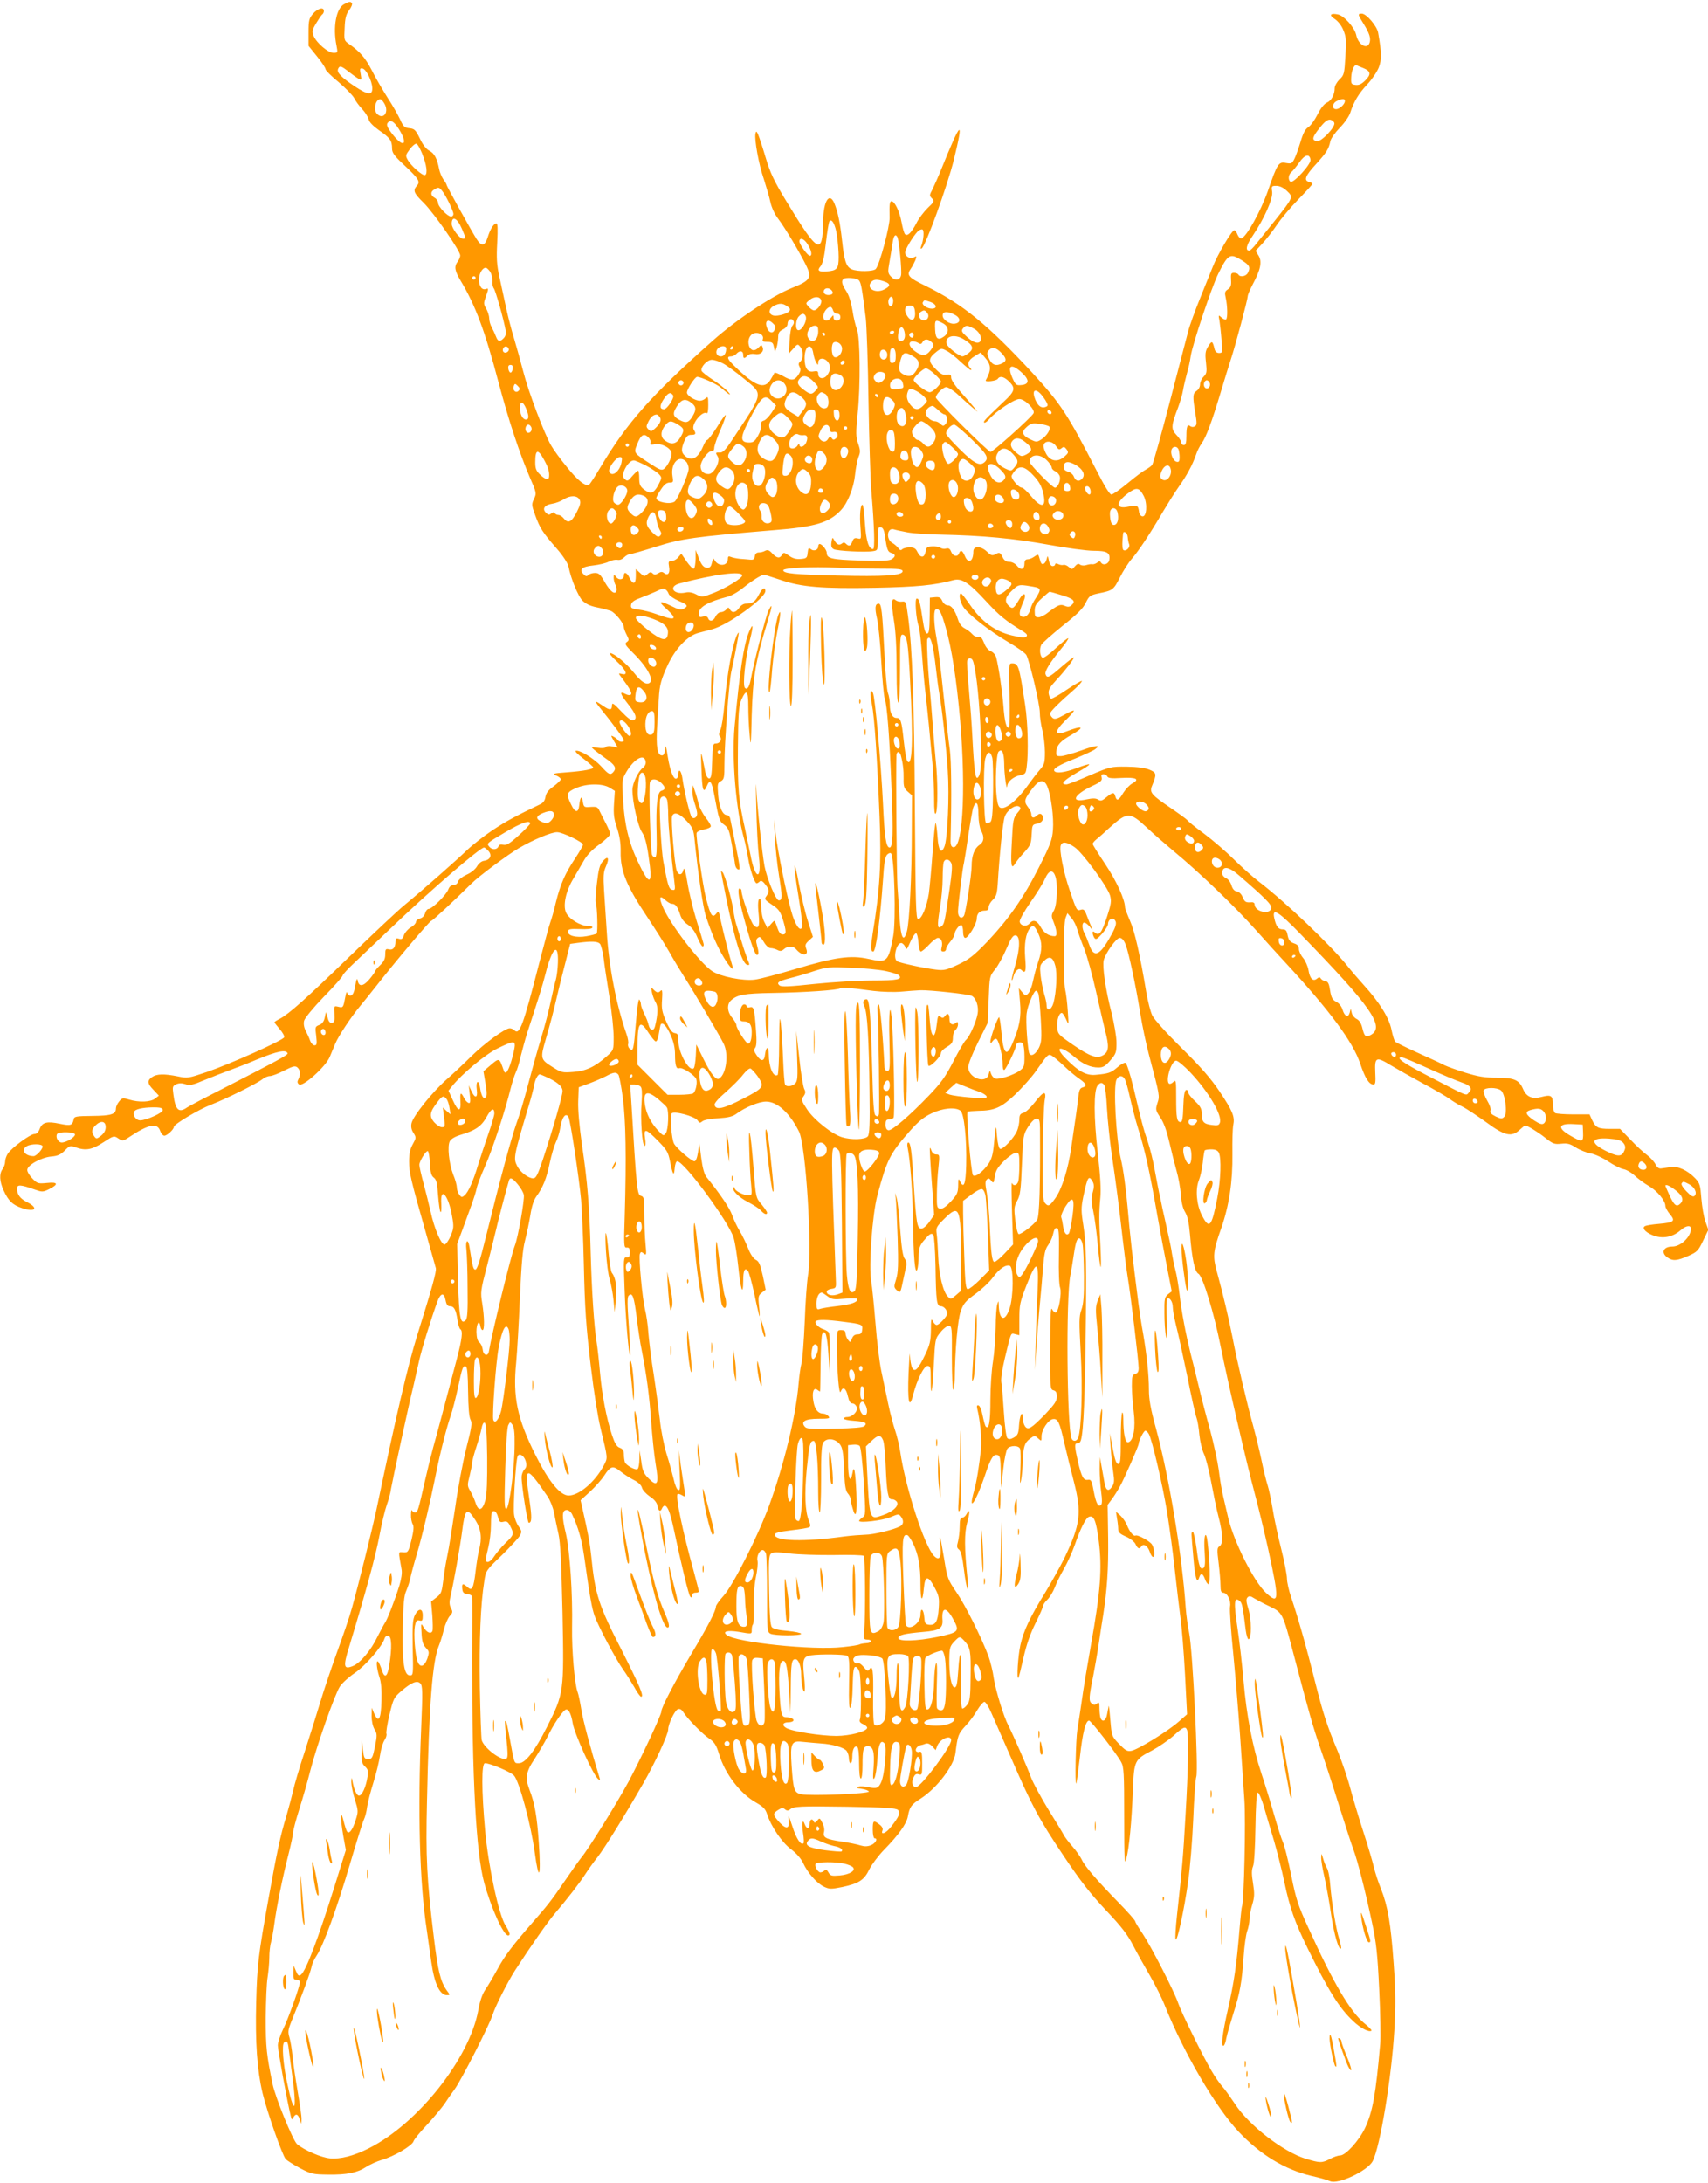 <?xml version="1.0" standalone="no"?>
<!DOCTYPE svg PUBLIC "-//W3C//DTD SVG 20010904//EN"
 "http://www.w3.org/TR/2001/REC-SVG-20010904/DTD/svg10.dtd">
<svg version="1.0" xmlns="http://www.w3.org/2000/svg"
 width="1002pt" height="1280pt" viewBox="0 0 1002 1280"
 preserveAspectRatio="xMidYMid meet">
<g transform="translate(0,1280) scale(0.1,-0.1)"
fill="#ff9800" stroke="none">
<path d="M2018 12775 c-46 -25 -66 -135 -44 -242 8 -42 8 -43 -18 -43 -31 0
-98 57 -116 99 -10 26 -9 35 15 75 15 25 31 49 36 52 5 3 9 12 9 20 0 25 -37
15 -64 -17 -23 -27 -26 -39 -26 -109 l0 -79 50 -62 c28 -34 50 -68 50 -75 0
-7 34 -41 76 -75 41 -35 82 -77 91 -93 8 -17 30 -47 48 -66 18 -19 35 -47 38
-61 4 -16 27 -39 62 -64 63 -43 75 -60 75 -105 0 -26 12 -43 71 -98 86 -81 96
-97 75 -121 -25 -28 -19 -43 40 -101 61 -61 214 -281 214 -308 0 -9 -7 -26
-15 -36 -22 -30 -18 -53 19 -115 84 -140 141 -291 220 -591 60 -226 123 -416
184 -559 40 -91 40 -94 25 -126 -15 -32 -15 -37 7 -97 27 -74 42 -99 126 -195
37 -42 65 -86 69 -105 15 -74 56 -172 81 -199 19 -19 44 -32 83 -40 31 -6 68
-16 83 -21 27 -10 78 -73 78 -97 0 -6 7 -26 16 -43 15 -29 15 -33 1 -43 -14
-10 -9 -18 34 -61 85 -83 128 -161 99 -179 -20 -12 -48 6 -91 60 -45 56 -117
115 -140 115 -7 0 10 -22 39 -48 55 -51 69 -85 30 -74 -22 5 -22 5 3 -27 46
-62 58 -86 50 -94 -5 -5 -18 -4 -31 3 -38 20 -34 3 14 -58 48 -61 56 -86 31
-96 -10 -4 -34 14 -70 52 -46 49 -55 54 -55 35 0 -28 -13 -29 -48 -5 -51 35
-57 36 -30 1 82 -101 148 -191 148 -200 0 -12 -27 -12 -35 1 -3 5 -15 15 -25
20 -18 10 -18 8 2 -26 l22 -37 -32 6 c-18 4 -34 2 -38 -4 -3 -6 -23 -8 -48 -4
-40 6 -41 6 -20 -12 12 -10 42 -33 68 -51 52 -36 64 -55 46 -77 -19 -23 -28
-19 -73 31 -42 46 -128 99 -150 91 -6 -2 15 -23 46 -46 31 -24 57 -47 57 -51
0 -11 -53 -21 -155 -29 -81 -6 -87 -8 -62 -19 15 -6 27 -16 27 -22 0 -5 -19
-24 -42 -41 -31 -22 -44 -39 -48 -62 -3 -21 -13 -35 -30 -43 -146 -70 -198
-98 -280 -152 -52 -35 -120 -88 -150 -117 -60 -58 -263 -237 -370 -325 -37
-30 -179 -164 -316 -296 -259 -251 -359 -340 -412 -368 -18 -9 -32 -18 -32
-21 0 -2 14 -20 31 -40 17 -19 29 -41 26 -48 -7 -18 -318 -157 -453 -203 -109
-37 -114 -38 -171 -26 -79 16 -124 15 -151 -4 -30 -21 -28 -38 9 -76 l31 -33
-22 -17 c-26 -21 -94 -24 -153 -6 -37 11 -41 10 -58 -11 -11 -13 -19 -31 -19
-41 0 -34 -27 -43 -138 -44 -98 -1 -107 -3 -110 -21 -7 -35 -18 -38 -81 -25
-76 16 -103 9 -118 -30 -7 -19 -18 -30 -31 -30 -24 0 -133 -80 -156 -115 -9
-13 -16 -35 -16 -48 0 -13 -7 -32 -15 -43 -20 -27 -18 -71 6 -124 28 -62 54
-87 110 -105 76 -25 97 0 29 35 -42 21 -60 45 -60 80 0 25 20 24 102 -5 45
-16 49 -16 85 1 58 29 54 44 -11 37 -51 -5 -57 -4 -85 25 -17 17 -31 40 -31
51 0 28 79 73 141 79 38 3 56 12 79 35 28 29 32 30 63 19 59 -21 96 -15 163
29 61 40 63 40 88 23 25 -16 28 -16 64 8 112 75 164 85 181 38 5 -16 17 -30
25 -30 16 0 56 37 56 52 0 15 144 101 216 129 86 33 270 124 303 150 13 11 33
19 45 19 11 0 49 14 83 32 52 26 64 29 77 19 18 -15 21 -44 6 -71 -7 -13 -6
-21 4 -29 21 -18 156 103 180 160 10 24 25 60 33 79 18 44 96 161 143 217 19
23 62 76 95 118 114 146 316 385 325 385 7 0 126 110 235 218 44 44 215 171
280 209 84 49 189 93 223 93 32 0 152 -58 152 -73 0 -7 -21 -43 -46 -81 -59
-88 -86 -150 -113 -258 -11 -48 -26 -100 -32 -115 -6 -15 -35 -122 -65 -238
-95 -370 -116 -427 -146 -397 -7 7 -19 12 -28 12 -27 0 -145 -86 -223 -162
-40 -40 -106 -102 -146 -137 -86 -76 -199 -217 -207 -259 -4 -20 0 -39 12 -56
16 -26 16 -29 -4 -65 -16 -28 -22 -56 -22 -102 0 -66 9 -104 100 -424 28 -99
54 -190 57 -202 4 -19 -21 -112 -108 -389 -57 -183 -125 -475 -240 -1024 -22
-105 -107 -448 -145 -582 -13 -48 -53 -165 -88 -260 -34 -95 -77 -222 -95
-283 -18 -60 -59 -191 -91 -290 -33 -99 -64 -205 -70 -235 -7 -30 -25 -98 -40
-150 -35 -113 -57 -219 -104 -480 -61 -338 -67 -390 -73 -610 -6 -236 5 -397
37 -533 26 -109 116 -366 136 -388 8 -9 47 -34 85 -54 64 -34 76 -36 162 -37
112 -2 174 11 224 44 21 14 63 33 93 42 69 19 178 83 186 109 3 11 40 56 81
99 40 44 86 99 101 121 15 23 41 61 59 85 36 48 204 376 223 437 16 51 89 194
132 261 92 142 192 285 234 334 71 83 146 180 178 230 16 25 48 70 72 100 43
56 156 238 266 429 70 121 148 290 148 319 0 32 38 112 57 119 11 4 22 -1 32
-18 26 -40 109 -125 151 -154 32 -22 42 -38 59 -93 34 -114 124 -231 217 -283
42 -24 55 -38 64 -67 23 -72 87 -166 139 -205 32 -24 59 -54 72 -81 27 -59 81
-120 123 -140 32 -15 41 -15 107 -2 98 21 129 41 159 104 14 28 53 80 86 114
86 88 132 152 140 196 10 56 20 70 77 106 94 61 192 190 202 264 13 106 17
115 59 161 24 25 55 67 70 94 16 26 34 47 41 47 7 0 25 -28 40 -63 15 -34 67
-152 115 -262 126 -290 165 -362 309 -577 99 -148 157 -222 248 -319 94 -99
128 -144 162 -210 24 -46 68 -125 98 -176 29 -50 70 -131 89 -180 109 -272
296 -591 430 -733 129 -137 272 -223 428 -260 46 -10 95 -24 109 -31 47 -21
221 61 250 118 44 85 111 493 127 768 8 144 8 223 -4 391 -17 235 -34 335 -75
439 -16 39 -34 95 -41 125 -7 30 -34 123 -61 205 -27 83 -62 200 -78 260 -16
61 -49 155 -71 210 -66 157 -88 227 -137 420 -49 198 -102 382 -139 490 -13
39 -24 87 -24 108 0 21 -15 100 -34 175 -19 75 -42 181 -50 234 -9 53 -22 116
-30 140 -8 24 -24 90 -36 148 -12 58 -35 150 -50 205 -34 122 -93 374 -119
510 -21 108 -58 265 -92 387 -25 92 -23 119 26 257 46 133 67 271 65 436 -1
72 1 147 5 167 10 50 -3 82 -82 200 -50 74 -109 142 -221 252 -88 87 -161 168
-172 191 -11 22 -26 83 -35 135 -37 221 -68 359 -96 421 -16 37 -29 72 -29 77
0 46 -50 156 -115 253 -41 61 -75 116 -75 120 0 5 10 17 22 27 12 9 47 40 78
69 104 93 118 93 218 0 37 -35 107 -96 156 -137 150 -124 355 -320 481 -461
66 -74 145 -161 176 -194 260 -281 397 -466 439 -593 29 -86 52 -122 78 -122
11 0 13 14 10 72 -4 90 5 94 93 40 35 -21 120 -69 188 -106 68 -36 137 -77
155 -90 17 -13 51 -34 76 -46 25 -12 87 -54 139 -91 108 -80 149 -89 197 -44
15 14 29 25 31 25 13 0 75 -38 118 -72 45 -36 54 -39 94 -35 36 4 52 0 87 -23
24 -15 63 -30 86 -34 23 -4 68 -24 101 -46 33 -22 74 -43 91 -46 17 -3 47 -20
66 -38 19 -18 57 -46 83 -61 49 -28 97 -86 97 -117 0 -9 12 -31 26 -48 35 -41
25 -49 -64 -57 -38 -3 -76 -9 -83 -14 -21 -13 15 -45 65 -59 52 -14 104 -1
147 37 29 26 59 30 59 8 0 -48 -60 -105 -109 -105 -53 0 -69 -36 -29 -64 31
-22 56 -20 122 9 52 23 59 30 87 89 l31 64 -17 48 c-10 27 -20 88 -24 136 -6
78 -9 90 -36 118 -45 47 -101 73 -144 66 -20 -3 -45 -7 -56 -8 -13 -2 -24 6
-33 24 -7 15 -30 40 -50 55 -20 14 -64 55 -97 90 l-61 63 -59 0 c-70 0 -83 7
-105 52 l-15 33 -95 0 c-52 0 -101 4 -107 8 -7 5 -13 28 -13 52 0 51 -11 57
-68 42 -53 -14 -88 1 -107 47 -23 53 -52 66 -153 66 -69 0 -109 6 -183 29 -52
16 -107 36 -124 44 -16 9 -86 41 -155 72 -69 31 -129 61 -135 66 -5 5 -15 37
-22 71 -14 70 -71 161 -163 262 -31 34 -73 83 -95 111 -96 120 -364 376 -520
495 -33 25 -97 82 -144 128 -46 46 -126 115 -177 153 -52 38 -96 74 -99 80 -4
5 -46 36 -93 68 -118 80 -130 93 -113 134 28 68 26 76 -15 93 -26 11 -70 17
-134 18 -93 1 -97 0 -217 -51 -66 -29 -128 -53 -136 -53 -39 0 -20 22 61 69
97 56 96 63 -4 26 -69 -26 -119 -32 -129 -16 -8 14 25 34 128 75 50 21 101 44
111 52 38 27 6 25 -81 -7 -48 -17 -101 -32 -118 -33 -27 -1 -30 2 -28 28 3 37
25 61 91 98 80 46 64 56 -31 19 -72 -28 -75 -3 -7 64 28 27 50 53 50 57 0 5
-25 -6 -55 -23 -45 -25 -58 -29 -70 -19 -8 7 -15 18 -15 25 0 11 48 60 149
148 23 21 40 41 38 44 -3 2 -43 -21 -88 -51 -45 -31 -87 -55 -93 -53 -6 2 -12
16 -14 30 -3 21 8 39 45 79 52 56 103 122 103 133 0 4 -32 -21 -71 -54 -74
-65 -86 -70 -95 -46 -7 17 22 65 91 150 26 31 44 59 42 62 -3 3 -35 -23 -72
-57 -36 -34 -71 -60 -78 -57 -16 5 -21 51 -8 76 6 11 63 61 126 112 85 67 120
102 135 135 20 40 25 44 78 55 80 16 85 20 122 93 18 36 49 85 69 108 41 47
106 145 184 278 28 47 69 112 92 145 47 66 80 127 101 187 7 22 22 52 33 67
27 37 61 130 111 296 23 77 50 165 60 195 25 74 100 355 100 373 0 8 13 39 29
69 46 86 56 132 35 168 l-18 29 40 43 c22 24 60 72 84 108 24 36 81 104 127
151 46 47 83 88 83 91 0 3 -9 8 -20 11 -33 9 -23 36 41 105 62 69 73 86 84
135 3 15 28 50 55 78 27 27 54 66 61 87 21 66 50 114 101 168 27 29 57 73 67
99 17 46 17 83 -4 203 -7 39 -69 112 -96 112 -25 0 -24 -5 10 -59 35 -56 44
-85 36 -111 -14 -44 -67 -13 -79 46 -10 43 -70 111 -106 119 -45 10 -56 -4
-20 -26 18 -12 39 -37 50 -64 17 -40 19 -60 13 -155 -6 -103 -8 -111 -35 -136
-15 -15 -28 -38 -28 -50 0 -39 -19 -74 -46 -86 -16 -7 -37 -34 -55 -70 -16
-32 -40 -65 -54 -74 -18 -11 -31 -37 -46 -88 -12 -39 -28 -84 -36 -99 -13 -26
-18 -28 -48 -23 -44 9 -51 -2 -107 -164 -43 -121 -125 -268 -155 -278 -7 -2
-17 8 -23 22 -5 14 -14 26 -19 26 -14 0 -99 -144 -126 -214 -13 -33 -47 -117
-75 -186 -28 -69 -60 -156 -70 -195 -10 -38 -59 -227 -109 -418 -50 -192 -96
-356 -102 -364 -7 -8 -24 -20 -39 -28 -14 -7 -62 -43 -105 -79 -44 -36 -86
-66 -95 -66 -10 0 -40 49 -83 133 -175 340 -212 397 -381 581 -260 281 -409
403 -623 508 -107 52 -117 64 -88 105 8 11 19 33 25 47 9 24 8 26 -8 17 -22
-12 -52 4 -52 28 0 19 46 95 74 124 10 9 22 14 28 11 11 -7 6 -64 -8 -98 -5
-13 -4 -17 3 -13 23 14 150 365 188 517 61 250 45 239 -72 -50 -19 -47 -43
-101 -53 -121 -18 -33 -18 -37 -3 -52 16 -16 14 -20 -25 -57 -23 -23 -53 -62
-66 -89 -29 -55 -52 -79 -67 -64 -5 5 -14 37 -20 70 -11 61 -40 123 -59 123
-11 0 -13 -21 -11 -95 2 -50 -58 -275 -81 -302 -13 -16 -108 -17 -142 -2 -32
15 -43 48 -56 168 -12 108 -25 169 -45 218 -29 69 -64 16 -66 -102 -3 -207
-29 -193 -216 115 -73 120 -94 165 -121 255 -18 61 -38 121 -44 135 -10 22
-12 23 -16 6 -7 -34 19 -180 49 -266 15 -47 33 -108 39 -137 7 -31 25 -70 46
-97 38 -50 124 -193 162 -270 37 -75 27 -91 -83 -135 -119 -48 -324 -185 -465
-310 -363 -323 -500 -477 -661 -747 -29 -49 -57 -92 -63 -96 -20 -13 -67 24
-131 104 -37 45 -78 101 -92 126 -39 67 -133 314 -163 432 -15 58 -39 144 -53
191 -15 48 -36 129 -47 180 -11 52 -29 135 -40 184 -16 73 -18 111 -13 203 4
80 3 112 -5 112 -15 0 -37 -35 -51 -82 -17 -52 -36 -55 -65 -10 -31 49 -176
310 -176 318 0 3 -8 18 -19 32 -10 15 -22 43 -25 62 -12 61 -28 91 -57 106
-18 9 -39 35 -56 72 -25 51 -32 57 -61 60 -29 3 -36 10 -54 50 -12 26 -44 83
-73 127 -28 44 -71 117 -94 163 -40 76 -68 108 -136 156 -26 18 -27 22 -23 92
2 56 8 80 26 104 13 17 20 35 17 40 -8 13 -15 12 -47 -5z m5979 -374 c45 -18
48 -37 13 -72 -22 -22 -37 -29 -57 -27 -26 3 -28 6 -26 46 2 41 19 77 32 69 3
-2 20 -9 38 -16z m-5951 -22 c22 -17 47 -35 58 -41 17 -9 18 -7 12 27 -6 32
-5 36 11 33 21 -4 55 -71 57 -113 2 -45 -25 -43 -102 8 -79 53 -107 81 -99
102 9 22 19 19 63 -16z m212 -192 c24 -49 -11 -90 -46 -55 -25 25 -7 94 23 85
5 -2 16 -16 23 -30z m5632 21 c0 -19 -31 -48 -52 -48 -26 0 -23 35 5 48 30 14
47 15 47 0z m-62 -130 c5 -25 -77 -110 -101 -106 -33 5 -30 22 14 77 30 38 47
51 63 49 11 -2 22 -11 24 -20z m-5488 -35 c55 -87 30 -114 -32 -37 -37 46 -45
64 -31 77 16 16 35 4 63 -40z m137 -145 c26 -65 33 -119 16 -125 -14 -5 -84
56 -102 91 -13 23 -11 28 13 61 15 20 33 34 39 32 7 -2 22 -29 34 -59z m5211
-35 c4 -26 -100 -139 -117 -129 -16 10 -13 42 5 57 9 7 29 32 46 56 32 47 61
54 66 16z m-138 -183 c38 -36 38 -36 -68 -170 -42 -52 -91 -114 -110 -137 -18
-24 -38 -43 -43 -43 -25 0 -17 34 21 89 69 103 119 217 113 257 -5 32 -4 34
25 34 19 0 41 -10 62 -30z m-4958 3 c21 -24 68 -119 68 -138 0 -8 -6 -15 -14
-15 -20 0 -76 58 -76 80 0 10 -9 24 -20 30 -25 13 -26 36 -2 49 23 14 27 14
44 -6z m117 -223 c25 -58 25 -60 7 -60 -20 0 -66 61 -66 87 0 50 32 36 59 -27z
m2201 -41 c5 -35 10 -92 10 -126 0 -70 -9 -80 -73 -85 -45 -3 -55 6 -33 31 12
14 22 54 31 135 7 64 17 121 20 127 14 22 36 -18 45 -82z m354 -8 c10 -16 28
-201 22 -226 -8 -31 -36 -33 -61 -5 -17 19 -17 27 -7 83 6 34 14 83 18 110 6
44 16 58 28 38z m-525 -45 c22 -35 27 -66 12 -66 -13 0 -61 66 -61 84 0 27 28
17 49 -18z m2547 -93 c46 -29 51 -41 34 -74 -11 -20 -45 -26 -55 -9 -3 6 -15
10 -26 10 -17 0 -19 -6 -17 -42 2 -32 -2 -44 -19 -55 -18 -12 -19 -19 -12 -51
10 -44 12 -116 2 -125 -3 -4 -15 1 -26 10 -19 18 -20 17 -13 -17 3 -19 9 -70
12 -112 7 -75 6 -78 -14 -78 -15 0 -24 8 -28 28 -11 44 -15 45 -36 11 -17 -27
-19 -43 -13 -95 6 -55 4 -65 -14 -83 -12 -12 -21 -32 -21 -46 0 -14 -9 -30
-20 -37 -23 -15 -24 -32 -8 -128 10 -60 10 -73 -2 -80 -8 -5 -19 -5 -26 0 -18
15 -24 0 -24 -57 0 -40 -4 -53 -15 -53 -8 0 -15 7 -15 15 0 8 -13 29 -29 45
-32 34 -31 54 10 160 11 30 25 75 29 100 4 25 15 70 23 100 9 30 19 75 22 100
10 69 123 406 162 485 58 116 69 122 139 78z m-4410 -67 c8 -14 14 -38 13 -54
-2 -16 2 -36 8 -43 10 -13 58 -181 70 -250 3 -16 -2 -32 -12 -42 -23 -24 -34
-21 -46 11 -6 15 -17 39 -25 54 -8 14 -14 37 -14 51 0 14 -8 39 -17 56 -17 29
-17 33 -1 76 14 41 14 46 1 41 -25 -10 -43 14 -43 55 0 35 20 69 40 69 5 0 17
-11 26 -24z m-86 -36 c0 -5 -4 -10 -10 -10 -5 0 -10 5 -10 10 0 6 5 10 10 10
6 0 10 -4 10 -10z m2250 -15 c11 -14 17 -44 39 -220 5 -44 13 -262 16 -485 4
-223 11 -457 16 -520 19 -224 22 -350 11 -350 -26 0 -41 48 -48 153 -4 59 -10
107 -14 107 -13 0 -18 -61 -12 -134 5 -68 5 -69 -17 -63 -17 4 -24 0 -31 -19
-10 -27 -20 -30 -38 -12 -8 8 -15 8 -24 0 -16 -12 -30 -5 -45 22 -9 17 -11 15
-15 -13 -4 -24 0 -35 14 -42 19 -10 186 -19 231 -11 26 4 27 6 27 74 0 61 2
69 17 66 13 -2 20 -17 25 -53 11 -79 16 -92 38 -98 26 -7 25 -23 -2 -38 -16
-8 -70 -10 -185 -6 -165 5 -193 12 -193 45 0 17 -28 52 -42 52 -4 0 -8 -7 -8
-15 0 -21 -27 -30 -44 -15 -12 9 -15 6 -18 -22 -3 -30 -6 -33 -41 -36 -26 -2
-46 3 -68 19 -29 20 -32 21 -41 6 -13 -24 -31 -21 -58 8 -17 19 -27 22 -41 15
-10 -6 -27 -10 -38 -10 -13 0 -21 -8 -23 -22 -2 -18 -9 -22 -28 -20 -14 1 -41
4 -60 5 -19 2 -43 7 -52 11 -14 6 -18 3 -18 -12 0 -42 -55 -47 -78 -7 -7 14
-10 12 -15 -14 -5 -22 -12 -31 -26 -31 -23 0 -37 16 -55 66 l-15 39 0 -52 c-1
-28 -5 -54 -10 -58 -6 -3 -24 16 -42 41 l-32 47 -18 -21 c-9 -12 -27 -22 -39
-22 -18 0 -20 -4 -15 -34 7 -37 -7 -55 -30 -36 -10 8 -18 8 -34 -2 -16 -10
-23 -10 -33 0 -9 9 -16 8 -30 -5 -17 -15 -20 -15 -43 7 l-25 23 0 -42 c0 -48
-17 -52 -38 -8 -14 30 -32 36 -32 12 0 -24 -29 -30 -45 -9 -14 18 -14 18 -15
-4 0 -13 5 -32 11 -43 6 -12 8 -27 5 -35 -9 -24 -36 -3 -68 52 -25 45 -35 54
-57 54 -15 0 -32 -5 -39 -12 -10 -9 -16 -9 -28 4 -29 28 -11 45 57 52 35 4 76
14 92 23 16 8 38 12 49 10 11 -3 27 2 39 14 10 10 25 19 33 19 8 0 79 20 158
45 149 47 221 57 688 96 242 19 324 44 392 116 41 43 76 130 84 208 4 39 13
85 20 104 12 29 12 40 -2 80 -13 40 -14 61 -3 171 18 170 15 454 -4 500 -8 19
-20 69 -26 110 -8 48 -21 89 -36 112 -25 38 -31 59 -18 71 12 13 81 7 93 -8z
m149 -6 c37 -13 36 -28 -3 -47 -50 -25 -106 7 -76 43 15 18 36 19 79 4z m-310
-52 c13 -16 5 -27 -20 -27 -21 0 -33 15 -24 30 9 14 31 12 44 -3z m-61 -60 c4
-20 -24 -57 -43 -57 -7 0 -20 9 -31 21 -19 21 -18 21 5 40 29 24 64 21 69 -4z
m422 -1 c0 -14 -5 -28 -10 -31 -13 -8 -24 20 -16 40 9 24 26 17 26 -9z m219
-7 c36 -13 42 -39 8 -39 -30 0 -62 24 -53 38 9 14 6 14 45 1z m-841 -25 c18
-12 20 -19 12 -29 -12 -15 -66 -30 -90 -26 -35 7 -33 42 3 59 31 15 49 14 75
-4z m750 -35 c4 -45 -20 -59 -43 -26 -27 38 -17 70 20 65 15 -2 21 -12 23 -39z
m-481 11 c3 -11 14 -20 24 -20 12 0 19 -7 19 -20 0 -26 -40 -28 -40 -2 -1 16
-1 16 -14 0 -20 -27 -46 -23 -46 6 0 25 23 56 42 56 5 0 12 -9 15 -20z m552
-14 c17 -20 2 -48 -23 -44 -24 3 -34 37 -14 49 18 12 24 11 37 -5z m162 -12
c35 -18 36 -47 1 -52 -31 -5 -72 23 -72 48 0 25 29 26 71 4z m-876 -5 c16 -24
-24 -97 -46 -84 -15 10 -10 62 7 79 18 19 30 20 39 5z m-68 -36 c2 -6 -2 -17
-9 -24 -7 -8 -14 -46 -16 -88 l-4 -74 26 29 c25 28 26 28 41 10 19 -25 19 -70
0 -86 -11 -9 -12 -17 -4 -32 8 -15 6 -25 -6 -44 -24 -37 -40 -39 -92 -9 -26
14 -49 23 -50 18 -2 -4 -12 -23 -23 -40 -36 -59 -91 -38 -212 81 -42 41 -47
56 -19 56 10 0 24 7 31 15 18 21 40 19 40 -5 0 -24 6 -25 26 -5 9 9 25 12 42
9 32 -7 56 14 46 40 -6 15 -8 15 -25 -3 -22 -23 -45 -18 -55 11 -10 33 4 67
31 74 30 7 58 -12 50 -35 -4 -13 2 -16 27 -16 28 0 33 -4 38 -30 l6 -30 9 25
c5 14 9 41 10 60 0 28 6 37 28 48 15 7 27 21 27 31 0 30 28 41 37 14z m-123
-9 c18 -18 18 -17 10 -38 -9 -24 -33 -19 -44 10 -16 41 4 58 34 28z m996 1
c39 -20 40 -58 4 -81 -32 -22 -46 -9 -48 43 -3 59 0 61 44 38z m-730 -48 c0
-54 -39 -77 -60 -36 -14 26 11 69 40 69 16 0 20 -7 20 -33z m911 17 c31 -15
50 -49 42 -71 -9 -23 -42 -14 -80 21 -32 29 -35 36 -24 50 17 20 24 20 62 0z
m-405 -19 c8 -32 -1 -55 -21 -55 -15 0 -19 10 -16 40 5 46 27 55 37 15z m-61
-5 c-3 -5 -10 -10 -16 -10 -5 0 -9 5 -9 10 0 6 7 10 16 10 8 0 12 -4 9 -10z
m-405 -10 c0 -5 -2 -10 -4 -10 -3 0 -8 5 -11 10 -3 6 -1 10 4 10 6 0 11 -4 11
-10z m520 -5 c0 -8 -4 -15 -9 -15 -13 0 -22 16 -14 24 11 11 23 6 23 -9z m296
-26 c52 -32 59 -53 28 -78 -15 -12 -31 -21 -37 -21 -19 0 -86 52 -93 72 -14
47 45 63 102 27z m-191 -15 c14 -14 14 -19 2 -37 -27 -41 -49 -48 -84 -27 -42
25 -60 58 -37 67 9 3 26 0 37 -6 17 -11 22 -10 29 3 11 20 32 20 53 0z m-525
-39 c0 -29 -25 -56 -45 -49 -19 8 -21 80 -2 87 21 8 47 -13 47 -38z m-1955 -6
c0 -7 -8 -15 -17 -17 -18 -3 -25 18 -11 32 10 10 28 1 28 -15z m1275 7 c0 -28
-12 -46 -31 -46 -25 0 -35 26 -19 45 16 19 50 20 50 1z m40 4 c0 -5 -5 -10
-11 -10 -5 0 -7 5 -4 10 3 6 8 10 11 10 2 0 4 -4 4 -10z m471 -31 c3 -19 10
-43 17 -54 10 -18 11 -18 12 -2 0 26 28 32 50 12 25 -23 25 -56 2 -86 -22 -26
-52 -20 -52 9 0 15 -5 18 -27 14 -35 -7 -53 19 -53 78 0 73 40 96 51 29z m484
-15 c0 -29 -4 -40 -17 -42 -15 -3 -18 4 -18 36 0 21 3 42 7 46 15 15 28 -3 28
-40z m380 -35 c29 -27 56 -49 60 -49 5 0 4 5 -3 12 -21 21 -13 46 25 69 l36
22 23 -27 c40 -45 41 -75 7 -136 -7 -12 63 -4 70 8 12 18 33 15 61 -10 46 -43
43 -60 -26 -124 -113 -107 -120 -115 -114 -122 4 -3 17 6 29 20 38 45 147 118
177 118 33 0 95 -63 83 -84 -15 -26 -238 -226 -252 -226 -14 0 -321 305 -321
319 0 19 43 61 61 61 11 0 44 -21 72 -47 29 -27 65 -59 82 -73 l30 -25 -20 25
c-11 14 -46 54 -77 89 -33 36 -58 73 -58 86 0 18 -5 21 -27 18 -22 -4 -36 4
-66 35 -43 44 -42 61 9 101 25 19 28 20 57 4 17 -8 54 -37 82 -64z m238 53
c32 -33 34 -48 8 -62 -37 -19 -60 -12 -78 25 -13 28 -14 37 -3 50 19 23 43 18
73 -13z m-668 -12 c0 -16 -6 -26 -18 -28 -19 -4 -32 20 -23 44 9 25 41 13 41
-16z m153 -10 c36 -22 41 -47 16 -85 -20 -31 -39 -37 -69 -23 -32 15 -37 31
-23 83 14 51 26 55 76 25z m-1119 -40 c21 -10 78 -52 126 -91 115 -95 119 -74
-70 -359 -38 -58 -55 -75 -72 -74 -26 1 -27 0 -12 -24 17 -27 -23 -102 -54
-102 -29 0 -47 18 -47 46 0 29 43 89 63 88 11 -1 17 6 17 19 0 12 16 59 36
105 20 46 34 86 31 88 -2 3 -26 -29 -51 -71 -26 -41 -52 -75 -57 -75 -5 0 -16
-17 -24 -37 -30 -71 -68 -91 -107 -56 -22 20 -23 39 -3 87 12 28 21 36 40 36
27 0 30 6 15 30 -18 29 49 114 77 97 5 -3 8 19 8 48 0 48 -2 52 -16 39 -8 -8
-23 -14 -33 -14 -29 0 -76 30 -76 48 0 20 47 92 60 92 22 0 117 -43 140 -64
47 -41 67 -53 40 -22 -14 15 -53 46 -87 68 -34 22 -64 46 -67 53 -8 21 32 65
60 65 14 0 42 -9 63 -20z m712 -3 c-13 -13 -26 -3 -16 12 3 6 11 8 17 5 6 -4
6 -10 -1 -17z m-1943 -29 c-2 -13 -7 -23 -13 -23 -5 0 -11 10 -13 23 -2 15 2
22 13 22 11 0 15 -7 13 -22z m2986 -23 c46 -42 45 -69 -2 -73 -30 -3 -34 0
-53 42 -32 74 -7 88 55 31z m-511 -9 c20 -18 37 -38 37 -43 0 -17 -48 -63 -66
-63 -19 0 -94 57 -94 72 0 15 56 68 72 68 8 0 31 -15 51 -34z m-288 -10 c0
-10 -10 -25 -21 -33 -19 -12 -24 -12 -38 2 -12 13 -14 21 -5 36 14 27 64 23
64 -5z m-264 4 c25 -14 24 -52 -2 -76 -35 -32 -69 5 -55 62 7 26 26 30 57 14z
m-155 -41 c27 -28 27 -29 9 -49 -23 -26 -31 -25 -72 6 -36 27 -41 45 -18 67
19 20 47 12 81 -24z m520 -4 c8 -32 7 -32 -36 -37 -27 -2 -35 1 -38 15 -9 46
63 67 74 22z m-1286 0 c0 -8 -7 -15 -15 -15 -8 0 -15 7 -15 15 0 8 7 15 15 15
8 0 15 -7 15 -15z m595 -9 c30 -45 -18 -101 -64 -77 -28 16 -35 46 -15 76 21
32 58 33 79 1z m2492 8 c8 -21 -13 -42 -28 -27 -13 13 -5 43 11 43 6 0 13 -7
17 -16z m-4055 -46 c-16 -16 -37 4 -28 28 6 16 8 16 23 1 13 -13 15 -19 5 -29z
m2336 -2 c15 -8 36 -23 46 -35 19 -21 19 -22 -4 -46 -30 -32 -53 -32 -79 1
-21 27 -26 50 -15 78 8 20 17 20 52 2z m729 -18 c11 -13 26 -33 32 -46 10 -18
9 -23 -4 -28 -25 -10 -45 4 -61 41 -22 54 -4 73 33 33z m-2157 -12 c0 -20 -39
-76 -54 -76 -27 0 -28 21 -2 60 17 26 31 37 41 34 8 -4 15 -11 15 -18z m749
-2 c37 -31 39 -49 7 -88 l-23 -30 -33 20 c-50 29 -57 47 -37 88 20 43 44 46
86 10z m142 16 c23 -13 27 -75 5 -83 -37 -15 -73 52 -44 81 15 15 15 15 39 2z
m309 -10 c0 -5 -2 -10 -4 -10 -3 0 -8 5 -11 10 -3 6 -1 10 4 10 6 0 11 -4 11
-10z m-620 -35 l23 -24 -27 -42 c-16 -23 -36 -44 -47 -46 -13 -4 -17 -12 -14
-27 3 -12 -5 -38 -18 -61 -18 -32 -28 -40 -51 -40 -52 0 -55 25 -11 112 82
162 99 177 145 128z m704 9 c19 -18 20 -28 5 -57 -27 -50 -59 -37 -59 23 0 53
22 67 54 34z m-1171 -22 c21 -19 22 -36 0 -73 -22 -37 -38 -42 -74 -23 -41 21
-45 37 -20 78 30 48 53 53 94 18z m-977 -27 c18 -44 18 -65 -1 -65 -19 0 -35
31 -35 69 0 41 18 39 36 -4z m2418 -10 c15 -14 31 -25 36 -25 17 0 22 -42 7
-57 -12 -13 -16 -12 -30 1 -8 9 -23 16 -33 16 -23 0 -54 29 -54 51 0 16 23 38
41 39 3 0 18 -11 33 -25z m-192 -21 c16 -56 -9 -93 -40 -62 -16 16 -15 71 0
86 18 18 31 10 40 -24z m-528 -17 c-1 -21 -8 -45 -16 -53 -12 -12 -17 -12 -36
2 -26 18 -28 36 -6 70 11 16 24 24 38 22 17 -2 21 -10 20 -41z m141 8 c0 -43
-29 -40 -33 3 -3 28 0 33 15 30 13 -2 18 -12 18 -33z m1242 9 c-9 -9 -28 6
-21 18 4 6 10 6 17 -1 6 -6 8 -13 4 -17z m-1546 -23 c34 -35 35 -37 9 -79 -27
-43 -43 -48 -80 -22 -46 33 -50 67 -11 102 39 35 46 35 82 -1z m-752 5 c14
-17 5 -41 -28 -70 -20 -18 -23 -18 -37 -4 -14 14 -14 18 0 46 14 27 27 39 47
41 4 1 12 -5 18 -13z m1491 -6 c0 -5 -4 -10 -10 -10 -5 0 -10 5 -10 10 0 6 5
10 10 10 6 0 10 -4 10 -10z m-1382 -40 c37 -23 39 -33 12 -77 -22 -37 -52 -43
-88 -17 -28 19 -28 53 -1 88 25 31 34 32 77 6z m1477 -11 c38 -34 44 -62 19
-97 -19 -27 -36 -28 -59 -2 -10 11 -24 20 -31 20 -13 0 -34 30 -34 48 0 16 41
62 55 62 8 0 30 -14 50 -31z m700 0 c13 -13 -15 -57 -48 -77 -24 -15 -29 -15
-62 1 -49 23 -55 45 -21 74 24 21 35 23 75 17 25 -3 50 -10 56 -15z m-3038 -5
c8 -21 -13 -42 -28 -27 -13 13 -5 43 11 43 6 0 13 -7 17 -16z m1751 -11 c2
-15 8 -19 21 -16 24 6 34 -22 15 -38 -13 -10 -17 -10 -25 2 -8 12 -11 11 -20
-3 -12 -22 -32 -23 -49 -3 -11 13 -10 22 4 51 18 39 49 44 54 7z m833 -60 c88
-85 101 -107 77 -131 -28 -28 -60 -13 -144 70 -46 45 -84 88 -84 96 0 20 29
52 48 52 8 0 54 -39 103 -87z m-731 67 c0 -5 -4 -10 -10 -10 -5 0 -10 5 -10
10 0 6 5 10 10 10 6 0 10 -4 10 -10z m274 -26 c3 -9 6 -38 6 -66 0 -41 -3 -49
-17 -46 -20 4 -38 67 -29 103 7 28 31 33 40 9z m-532 -16 c23 4 30 -12 18 -42
-10 -26 -40 -36 -40 -13 0 6 -5 4 -11 -5 -5 -10 -19 -18 -29 -18 -15 0 -20 7
-20 29 0 32 35 66 54 53 6 -3 18 -5 28 -4z m-907 -14 c9 -9 14 -23 11 -31 -5
-11 1 -13 27 -8 40 7 97 -25 97 -55 0 -25 -23 -72 -44 -89 -14 -11 -26 -7 -82
30 -97 63 -97 62 -77 112 23 59 40 69 68 41z m738 -12 c31 -32 33 -51 12 -92
-18 -36 -33 -41 -67 -24 -50 26 -57 65 -22 122 19 30 45 28 77 -6z m1476 -18
c39 -32 39 -49 2 -69 -28 -14 -31 -13 -60 11 -33 27 -39 52 -19 72 19 19 44
14 77 -14z m-434 -25 c19 -17 35 -36 35 -42 0 -15 -41 -57 -56 -57 -19 0 -47
99 -33 117 15 17 13 18 54 -18z m610 5 c14 -21 19 -23 32 -13 13 11 18 10 30
-6 13 -18 11 -22 -13 -43 -40 -35 -84 -27 -108 19 -11 20 -17 43 -13 52 10 26
52 21 72 -9z m-2505 6 c0 -5 -4 -10 -10 -10 -5 0 -10 5 -10 10 0 6 5 10 10 10
6 0 10 -4 10 -10z m668 -6 c26 -18 29 -59 6 -92 -19 -28 -41 -28 -71 0 -29 27
-29 39 3 77 30 36 32 36 62 15z m616 -20 c8 -20 -12 -56 -27 -51 -14 4 -21 32
-13 53 7 19 32 18 40 -2z m431 -8 c14 -22 15 -28 1 -60 -16 -38 -27 -44 -43
-23 -14 17 -24 73 -17 92 9 23 42 18 59 -9z m1509 8 c3 -9 6 -29 6 -46 0 -23
-4 -29 -17 -26 -20 4 -39 48 -30 72 8 21 33 21 41 0z m-973 -25 c34 -37 36
-49 10 -80 -19 -23 -19 -23 -55 -6 -49 23 -65 57 -42 92 22 34 52 32 87 -6z
m-1109 4 c23 -21 23 -55 0 -84 -39 -47 -68 7 -42 75 11 30 17 32 42 9z m496
-16 c3 -21 -1 -27 -17 -27 -25 0 -34 14 -26 41 10 29 39 20 43 -14z m-2136
-24 c25 -45 32 -71 29 -100 -2 -21 -23 -15 -53 14 -23 22 -28 35 -28 73 0 76
16 80 52 13z m1446 25 c28 -28 6 -118 -29 -118 -20 0 -21 4 -16 55 8 74 18 90
45 63z m127 -22 c0 -22 -14 -29 -34 -17 -19 12 -6 43 16 39 10 -2 18 -12 18
-22z m1376 -5 c16 -16 29 -35 29 -43 0 -7 10 -18 23 -23 12 -6 23 -20 25 -32
4 -25 -14 -63 -29 -63 -15 0 -149 136 -149 152 0 45 60 50 101 9z m-2495 -13
c-11 -55 -58 -89 -72 -53 -8 19 41 85 63 85 12 0 14 -7 9 -32z m378 6 c9 -8
16 -28 16 -43 0 -31 -65 -182 -83 -193 -28 -18 -107 -2 -107 21 0 5 12 28 27
50 19 29 33 41 51 41 22 0 23 3 17 39 -12 73 38 127 79 85z m1668 -13 c29 -26
31 -32 23 -56 -13 -37 -39 -53 -62 -39 -25 15 -40 89 -23 109 17 21 25 19 62
-14z m-1901 -12 c32 -17 66 -40 76 -51 17 -19 16 -21 -6 -64 -27 -49 -45 -54
-85 -23 -21 17 -26 29 -26 65 0 24 -3 44 -7 44 -3 0 -19 -15 -34 -32 -25 -30
-29 -32 -44 -17 -13 13 -14 21 -5 45 14 37 39 64 58 64 8 0 40 -14 73 -31z
m1694 2 c0 -30 -14 -36 -40 -18 -25 19 -13 50 17 45 17 -2 23 -10 23 -27z
m831 -1 c38 -24 51 -54 34 -75 -18 -22 -39 -18 -50 9 -4 13 -20 26 -34 30 -16
4 -26 13 -26 25 0 37 27 41 76 11z m-1838 -2 c25 -25 3 -118 -28 -118 -25 0
-42 35 -36 73 4 22 9 44 12 49 8 12 38 10 52 -4z m1392 -23 c28 -29 32 -39 24
-53 -24 -38 -66 -23 -89 32 -27 63 12 75 65 21z m996 10 c16 -41 -25 -91 -52
-63 -10 10 -10 19 1 46 15 34 42 43 51 17z m-2574 -12 c22 -20 23 -61 2 -91
-19 -27 -28 -27 -65 -1 -34 24 -37 47 -8 83 24 30 45 33 71 9z m979 -10 c15
-40 3 -75 -24 -71 -17 2 -23 11 -25 36 -2 19 -1 40 2 48 9 23 36 16 47 -13z
m791 -21 c33 -35 48 -62 57 -100 22 -88 -7 -97 -70 -22 -23 28 -47 50 -54 50
-20 0 -68 57 -60 72 36 63 69 63 127 0z m-1662 28 c0 -5 -4 -10 -10 -10 -5 0
-10 5 -10 10 0 6 5 10 10 10 6 0 10 -4 10 -10z m341 -11 c15 -15 19 -30 17
-66 -4 -61 -27 -77 -63 -43 -30 28 -34 83 -8 112 21 23 28 23 54 -3z m596 -15
c3 -8 -1 -22 -10 -31 -14 -14 -16 -13 -26 6 -7 12 -9 26 -6 31 10 15 35 12 42
-6z m-1209 -24 c29 -27 28 -65 -2 -95 -21 -21 -28 -23 -54 -14 -39 13 -45 32
-27 77 24 56 47 65 83 32z m420 -2 c17 -17 15 -83 -2 -97 -12 -10 -19 -8 -35
8 -25 25 -27 49 -5 79 17 25 25 27 42 10z m1230 0 c26 -26 4 -118 -29 -118
-18 0 -39 34 -39 61 0 58 36 89 68 57z m-158 -52 c0 -39 -21 -64 -37 -44 -18
23 -24 69 -12 84 19 23 49 -1 49 -40z m-206 28 c22 -22 22 -112 0 -121 -20 -8
-32 11 -40 64 -10 67 7 91 40 57z m-1036 -6 c16 -16 15 -110 -2 -133 -12 -16
-16 -17 -29 -6 -9 7 -21 28 -27 47 -22 65 19 131 58 92z m1900 -16 c3 -17 -2
-22 -17 -22 -14 0 -21 6 -21 18 0 38 33 41 38 4z m-2598 -20 c0 -25 -37 -82
-54 -82 -7 0 -18 6 -24 13 -15 18 3 83 26 96 21 12 52 -4 52 -27z m2718 0 c2
-12 -1 -22 -7 -22 -13 0 -32 35 -24 44 12 12 28 0 31 -22z m-1568 -3 c0 -5 -7
-9 -15 -9 -15 0 -20 12 -9 23 8 8 24 -1 24 -14z m1880 -28 c23 -46 17 -124 -9
-119 -9 2 -18 14 -19 28 -5 37 -12 40 -61 29 -78 -17 -78 24 0 81 47 34 63 31
89 -19z m-742 27 c19 -19 15 -48 -7 -48 -19 0 -31 18 -31 46 0 17 22 18 38 2z
m-1738 -26 c17 -13 21 -24 16 -40 -13 -40 -48 -23 -61 31 -9 33 11 37 45 9z
m1040 -17 c0 -23 -24 -40 -41 -29 -13 8 -11 52 4 57 21 7 37 -4 37 -28z
m-1489 15 c28 -15 23 -53 -10 -89 -34 -36 -44 -38 -71 -11 -25 25 -25 37 0 78
21 33 46 40 81 22z m2097 -2 c18 -18 15 -38 -6 -38 -24 0 -42 19 -35 36 6 17
25 18 41 2z m-2478 -18 c8 -15 5 -30 -15 -70 -31 -61 -51 -72 -76 -42 -9 12
-24 22 -33 22 -8 0 -18 5 -21 10 -5 8 -11 7 -21 -1 -12 -10 -18 -9 -31 4 -24
23 -9 46 36 53 21 3 52 15 67 25 38 25 80 25 94 -1z m2794 4 c8 -21 -11 -45
-30 -37 -22 8 -18 53 5 53 10 0 22 -7 25 -16z m-494 -13 c5 -11 10 -29 10 -41
0 -34 -42 -22 -51 14 -5 16 -6 33 -3 38 9 15 33 9 44 -11z m-1626 -24 c16 -22
18 -30 8 -52 -17 -37 -45 -29 -56 17 -10 40 -2 72 16 66 6 -2 21 -16 32 -31z
m784 21 c16 -16 15 -33 -4 -52 -35 -35 -59 -3 -34 45 12 22 21 24 38 7z m-682
-9 c10 -17 -13 -36 -27 -22 -12 12 -4 33 11 33 5 0 12 -5 16 -11z m332 -16 c5
-10 12 -35 16 -56 6 -30 4 -39 -10 -44 -24 -9 -49 11 -46 37 1 13 -3 29 -9 36
-6 8 -9 21 -5 29 7 21 43 19 54 -2z m-172 -48 c40 -41 42 -45 24 -55 -26 -14
-83 -13 -98 2 -23 23 -7 98 20 98 6 0 31 -20 54 -45z m-726 20 c10 -12 10 -21
0 -45 -7 -16 -18 -30 -25 -30 -24 0 -34 57 -13 78 16 16 23 15 38 -3z m2946
-9 c9 -37 1 -70 -18 -74 -12 -2 -19 6 -24 32 -3 20 -4 43 0 51 9 23 35 18 42
-9z m-2648 -23 c4 -38 -20 -46 -38 -14 -17 33 -12 53 13 49 17 -2 23 -11 25
-35z m2330 -1 c-4 -22 -41 -27 -57 -9 -9 12 -8 18 4 31 20 20 58 4 53 -22z
m-2387 -18 c3 -21 12 -49 19 -61 11 -18 12 -25 2 -35 -9 -9 -18 -6 -42 17 -39
38 -44 57 -25 95 21 40 39 34 46 -16z m1447 29 c2 -8 -5 -13 -17 -13 -12 0
-21 6 -21 16 0 18 31 15 38 -3z m800 -11 c2 -14 -2 -22 -12 -22 -19 0 -29 17
-22 36 8 22 30 12 34 -14z m-578 -2 c0 -11 -7 -20 -15 -20 -15 0 -21 21 -8 33
12 13 23 7 23 -13z m-1342 -34 c3 -12 -1 -17 -10 -14 -7 3 -15 13 -16 22 -3
12 1 17 10 14 7 -3 15 -13 16 -22z m1402 4 c0 -5 -4 -10 -10 -10 -5 0 -10 5
-10 10 0 6 5 10 10 10 6 0 10 -4 10 -10z m355 0 c4 -6 4 -18 1 -27 -5 -12 -9
-13 -21 -3 -8 7 -15 19 -15 26 0 16 26 19 35 4z m95 -15 c25 -30 -10 -61 -38
-33 -7 7 -8 17 -1 30 12 22 23 23 39 3z m-205 -4 c7 -12 -12 -24 -25 -16 -11
7 -4 25 10 25 5 0 11 -4 15 -9z m325 -12 c9 -15 8 -24 0 -34 -16 -19 -50 -2
-50 24 0 36 33 43 50 10z m-2410 -5 c11 -12 11 -18 -2 -31 -20 -20 -38 -9 -38
23 0 27 21 32 40 8z m270 -3 c0 -14 -18 -23 -30 -16 -6 4 -8 11 -5 16 8 12 35
12 35 0z m1315 -23 c33 -6 119 -12 190 -13 250 -5 437 -23 634 -59 108 -20
227 -36 267 -36 78 0 98 -11 92 -52 -3 -26 -36 -37 -49 -17 -6 10 -10 10 -22
0 -9 -7 -21 -11 -29 -10 -7 2 -23 -1 -36 -5 -13 -4 -28 -3 -36 3 -9 7 -17 5
-30 -10 -16 -20 -18 -20 -36 -4 -10 9 -25 15 -32 12 -7 -2 -21 0 -30 5 -12 5
-18 5 -18 -2 0 -5 -7 -10 -15 -10 -9 0 -18 13 -22 33 -6 30 -7 31 -13 8 -7
-29 -28 -39 -35 -17 -3 9 -7 23 -10 32 -4 14 -7 14 -27 0 -12 -9 -30 -16 -40
-16 -12 0 -18 -8 -18 -24 0 -36 -20 -43 -43 -15 -11 14 -30 24 -45 24 -17 0
-30 8 -38 23 -16 33 -20 35 -44 22 -19 -10 -26 -8 -49 14 -36 35 -81 36 -81 2
0 -60 -30 -75 -50 -26 -14 33 -25 38 -34 15 -8 -23 -35 -18 -46 9 -7 18 -14
23 -30 19 -11 -3 -26 -1 -33 5 -6 5 -28 9 -47 8 -30 -1 -36 -5 -40 -31 -7 -38
-30 -39 -48 -2 -10 21 -20 27 -46 27 -17 0 -37 -5 -43 -11 -8 -8 -15 -6 -24 8
-8 10 -23 23 -34 29 -38 21 -32 91 8 80 12 -4 49 -12 82 -18z m981 -23 c-5
-14 -9 -15 -21 -5 -12 10 -13 16 -4 27 15 18 34 1 25 -22z m310 -6 c1 -13 4
-31 8 -40 8 -18 -17 -44 -33 -35 -6 4 -8 28 -6 54 4 58 3 54 18 50 6 -3 12
-16 13 -29z m-3086 1 c0 -5 -2 -10 -4 -10 -3 0 -8 5 -11 10 -3 6 -1 10 4 10 6
0 11 -4 11 -10z m120 -43 c0 -8 -3 -17 -7 -20 -9 -9 -34 13 -27 24 8 14 34 11
34 -4z m-120 -22 c17 -20 8 -50 -14 -50 -27 0 -43 29 -27 49 17 20 25 20 41 1z
m1954 -56 c-3 -5 -10 -7 -15 -3 -5 3 -7 10 -3 15 3 5 10 7 15 3 5 -3 7 -10 3
-15z m-324 -64 c113 0 135 -2 135 -15 0 -25 -107 -32 -386 -25 -251 6 -314 12
-314 31 0 14 174 22 310 15 66 -3 181 -6 255 -6z m-806 -40 c-1 -16 -94 -73
-167 -102 -67 -26 -69 -26 -102 -9 -23 12 -43 16 -64 11 -71 -15 -103 36 -33
54 206 54 368 75 366 46z m223 -25 c124 -43 248 -53 558 -47 244 5 346 15 458
45 48 13 90 -13 191 -123 79 -86 116 -116 220 -179 20 -13 25 -21 17 -29 -8
-8 -32 -6 -86 7 -97 23 -178 82 -243 177 -26 38 -50 68 -54 69 -15 0 -8 -45
12 -77 26 -43 151 -141 266 -209 52 -30 99 -64 105 -75 20 -38 79 -289 79
-337 0 -26 7 -74 15 -105 8 -32 15 -89 15 -127 0 -62 -3 -73 -28 -102 -16 -18
-52 -65 -80 -104 -54 -75 -119 -128 -149 -122 -14 2 -20 17 -26 63 -10 78 -3
253 11 267 20 20 32 -4 33 -70 0 -62 15 -169 18 -130 2 25 38 55 76 62 30 6
33 10 38 49 11 79 7 262 -9 362 -35 232 -39 245 -77 245 -19 0 -20 -4 -15
-185 3 -102 1 -188 -3 -191 -15 -9 -26 36 -33 131 -7 85 -27 223 -42 280 -4
15 -17 30 -31 36 -15 6 -31 24 -40 49 -12 30 -21 39 -33 35 -10 -3 -25 4 -36
16 -10 12 -31 27 -46 35 -16 8 -31 28 -38 51 -18 55 -38 83 -60 83 -12 0 -25
11 -32 25 -9 21 -18 25 -42 23 l-31 -3 -1 -105 c-1 -83 -4 -105 -15 -105 -10
0 -18 24 -26 80 -16 107 -21 125 -35 125 -13 0 -4 -122 12 -164 5 -14 14 -94
20 -178 6 -84 15 -182 20 -218 4 -36 13 -117 19 -180 6 -63 15 -164 21 -225 5
-60 10 -155 10 -210 0 -68 3 -95 10 -85 12 19 12 196 -1 315 -5 50 -13 146
-18 215 -5 69 -14 177 -20 240 -9 102 -14 211 -12 248 1 6 5 12 11 12 13 0 27
-60 40 -175 6 -55 15 -122 20 -150 15 -77 40 -306 50 -454 10 -145 -1 -396
-19 -444 -19 -49 -36 -26 -41 55 -3 42 -8 79 -11 82 -3 3 -11 -74 -18 -172 -7
-97 -17 -206 -22 -242 -12 -78 -42 -150 -63 -150 -13 0 -15 84 -19 653 -4 635
-15 938 -40 1122 -11 85 -13 90 -35 87 -13 -2 -30 2 -37 8 -25 21 -28 -11 -11
-118 11 -65 16 -165 16 -291 0 -121 4 -191 10 -191 6 0 10 74 10 201 0 183 1
200 17 197 24 -5 30 -40 42 -268 19 -351 13 -518 -17 -472 -5 7 -14 59 -20
116 -13 121 -18 136 -43 136 -24 0 -39 29 -39 79 0 22 -5 52 -11 68 -6 15 -15
116 -20 223 -13 257 -18 300 -34 300 -22 0 -24 -25 -10 -87 8 -32 19 -145 25
-251 6 -107 15 -204 20 -217 14 -36 29 -233 40 -529 11 -262 8 -346 -11 -346
-21 0 -30 61 -39 259 -12 244 -47 627 -59 648 -16 30 -19 -3 -6 -67 15 -74 31
-315 45 -660 11 -271 2 -428 -40 -682 -13 -84 -13 -108 3 -108 16 0 41 191 57
419 6 98 13 138 24 149 9 9 19 12 23 8 20 -20 30 -395 13 -486 -29 -152 -35
-158 -146 -133 -104 23 -196 10 -433 -61 -101 -30 -206 -58 -235 -61 -69 -8
-199 18 -248 50 -71 47 -244 271 -288 373 -26 60 -21 76 13 44 13 -12 30 -22
39 -22 20 0 33 -16 48 -63 7 -24 24 -46 46 -60 22 -15 41 -39 55 -74 12 -29
26 -53 31 -53 6 0 8 8 5 18 -2 9 -21 70 -41 135 -20 65 -44 164 -53 220 -11
68 -19 94 -23 78 -8 -34 -28 -37 -40 -7 -13 34 -35 299 -27 320 11 28 43 17
85 -28 36 -39 41 -50 47 -112 17 -175 49 -394 65 -444 36 -108 66 -177 105
-243 38 -63 65 -89 51 -49 -14 43 -55 203 -67 261 -10 53 -14 61 -24 47 -26
-34 -36 -19 -64 90 -18 69 -60 365 -54 380 3 8 23 17 44 20 21 4 39 12 39 19
0 7 -13 29 -30 50 -16 21 -35 56 -41 79 -5 22 -15 57 -22 76 l-12 35 -3 -28
c-2 -16 4 -49 12 -74 9 -26 16 -54 16 -64 0 -22 -19 -34 -32 -21 -10 10 -44
150 -55 230 -6 42 -23 59 -23 23 0 -11 -4 -22 -10 -26 -17 -11 -38 40 -52 125
-10 66 -14 77 -16 48 -2 -25 -8 -38 -18 -38 -28 0 -36 50 -29 170 4 63 8 138
10 165 4 77 14 113 55 201 46 95 115 167 179 183 22 6 58 15 79 21 91 23 312
182 312 224 0 28 -19 17 -39 -23 -21 -40 -37 -51 -76 -51 -13 0 -29 -10 -39
-25 -19 -28 -41 -32 -54 -9 -8 14 -10 14 -21 0 -8 -9 -22 -16 -32 -16 -11 0
-24 -11 -31 -25 -12 -28 -36 -33 -44 -10 -4 10 -14 13 -30 9 -21 -5 -24 -3
-24 20 0 36 54 67 166 96 23 5 66 30 95 54 50 40 105 75 121 76 3 0 46 -14 95
-30z m1163 15 c0 -8 -9 -15 -20 -15 -11 0 -20 7 -20 15 0 8 9 15 20 15 11 0
20 -7 20 -15z m69 -36 c-12 -23 -37 -25 -46 -3 -9 23 25 48 43 33 10 -8 11
-16 3 -30z m119 7 c11 -11 7 -19 -23 -45 -42 -36 -59 -36 -63 2 -5 43 15 70
46 62 15 -3 33 -12 40 -19z m157 -32 c21 -8 19 -18 -9 -62 -14 -20 -28 -49
-31 -64 -9 -34 -30 -52 -51 -44 -18 7 -16 30 10 88 21 48 3 60 -23 16 -34 -57
-40 -62 -62 -42 -28 26 -23 53 18 91 34 33 40 35 85 29 27 -4 55 -9 63 -12z
m-2179 -12 c6 -4 14 -15 17 -25 4 -10 30 -28 57 -40 55 -23 60 -31 30 -47 -15
-8 -30 -5 -69 15 -71 35 -83 30 -33 -14 72 -66 56 -74 -58 -32 -30 11 -77 23
-103 26 -42 6 -48 9 -45 28 2 15 17 27 53 40 28 11 68 27 90 37 47 22 47 22
61 12z m2325 -33 c69 -21 82 -35 54 -59 -11 -10 -22 -10 -38 -3 -26 12 -40 6
-99 -39 -19 -16 -45 -28 -56 -28 -19 0 -22 6 -22 37 0 30 7 43 42 75 23 21 43
38 46 38 2 0 35 -9 73 -21z m-698 -140 c40 -121 68 -277 92 -511 44 -433 28
-838 -33 -826 -14 3 -17 15 -15 63 6 237 4 442 -5 510 -7 44 -23 193 -38 330
-14 138 -32 283 -40 323 -15 79 -18 154 -7 166 15 14 29 -3 46 -55z m-1700 1
c66 -25 90 -49 85 -87 -5 -46 -36 -41 -116 22 -40 31 -72 63 -72 71 0 20 39
18 103 -6z m237 -39 c0 -10 -7 -24 -15 -31 -21 -17 -39 1 -30 29 8 27 45 28
45 2z m-310 -67 c0 -8 -4 -12 -10 -9 -5 3 -10 10 -10 16 0 5 5 9 10 9 6 0 10
-7 10 -16z m88 -62 c3 -9 -2 -13 -14 -10 -9 1 -19 9 -22 16 -3 9 2 13 14 10 9
-1 19 -9 22 -16z m2 -92 c0 -11 -6 -20 -14 -20 -20 0 -39 27 -32 45 8 22 46 1
46 -25z m1855 20 c16 -26 37 -196 46 -380 10 -212 6 -291 -15 -310 -14 -11
-21 36 -32 245 -3 61 -12 183 -20 272 -9 90 -13 167 -9 173 8 13 22 13 30 0z
m75 -110 c0 -5 -4 -10 -10 -10 -5 0 -10 5 -10 10 0 6 5 10 10 10 6 0 10 -4 10
-10z m-2001 -76 c27 -34 13 -67 -27 -62 -23 3 -27 7 -25 32 5 63 20 71 52 30z
m2031 -59 c0 -19 -20 -29 -32 -17 -15 15 -2 43 17 36 8 -3 15 -12 15 -19z
m-1970 -120 c0 -50 -4 -67 -16 -72 -24 -9 -39 14 -38 62 1 46 17 75 40 75 11
0 14 -17 14 -65z m2140 35 c0 -5 -5 -10 -11 -10 -5 0 -7 5 -4 10 3 6 8 10 11
10 2 0 4 -4 4 -10z m-180 -26 c0 -8 -4 -14 -10 -14 -5 0 -10 9 -10 21 0 11 5
17 10 14 6 -3 10 -13 10 -21z m-2118 -28 c20 -28 26 -58 13 -62 -13 -4 -67 74
-60 86 8 13 27 3 47 -24z m1588 4 c0 -5 -4 -10 -10 -10 -5 0 -10 5 -10 10 0 6
5 10 10 10 6 0 10 -4 10 -10z m604 -43 c7 -27 6 -41 -3 -50 -17 -17 -31 8 -31
56 0 49 21 45 34 -6z m117 16 c11 -31 6 -53 -15 -53 -14 0 -24 33 -18 63 5 25
21 21 33 -10z m-175 -24 c10 -17 -13 -36 -27 -22 -12 12 -4 33 11 33 5 0 12
-5 16 -11z m114 -4 c0 -8 -7 -15 -15 -15 -8 0 -15 7 -15 15 0 8 7 15 15 15 8
0 15 -7 15 -15z m-652 -53 c2 -23 -1 -32 -11 -32 -15 0 -30 48 -20 63 10 17
28 -1 31 -31z m534 -7 c0 -5 -5 -11 -11 -13 -6 -2 -11 4 -11 13 0 9 5 15 11
13 6 -2 11 -8 11 -13z m-528 -62 c13 -47 18 -92 17 -140 -1 -45 3 -57 24 -75
l25 -22 -1 -210 c0 -261 -14 -538 -29 -589 -19 -65 -34 -39 -42 69 -3 54 -9
142 -13 194 -5 73 -10 677 -6 773 1 9 5 17 10 17 5 0 12 -8 15 -17z m537 -16
c4 -15 6 -104 5 -198 -2 -134 -6 -173 -17 -180 -8 -5 -18 -7 -24 -6 -14 5 -18
328 -5 378 12 45 30 47 41 6z m-2033 -24 c2 -12 -5 -27 -16 -35 -27 -19 -62
-92 -62 -130 0 -70 32 -213 56 -248 17 -25 28 -65 39 -143 26 -170 7 -179 -63
-30 -54 114 -79 221 -87 365 -7 114 -6 117 20 162 46 78 106 110 113 59z
m2152 -47 c0 -3 -4 -8 -10 -11 -5 -3 -10 -1 -10 4 0 6 5 11 10 11 6 0 10 -2
10 -4z m-2152 -57 c6 -58 -8 -139 -24 -139 -7 0 -17 12 -20 26 -7 28 1 127 11
144 12 20 30 4 33 -31z m2708 18 c4 -10 24 -13 83 -9 86 5 110 -7 64 -32 -15
-8 -39 -33 -53 -55 -27 -46 -39 -51 -47 -21 -7 26 -15 25 -52 -5 -25 -21 -33
-24 -49 -14 -13 8 -31 9 -68 1 -96 -21 -77 26 32 78 52 24 61 33 57 50 -4 14
-1 20 11 20 9 0 19 -6 22 -13z m-2618 -37 c27 -26 28 -40 3 -47 -25 -6 -34
-81 -29 -257 2 -89 0 -130 -8 -133 -6 -2 -15 4 -19 14 -9 23 -20 406 -12 427
9 22 39 20 65 -4z m2266 -22 c22 -53 39 -183 33 -255 -4 -57 -15 -86 -81 -217
-91 -181 -179 -306 -304 -438 -78 -81 -106 -103 -170 -134 -69 -32 -83 -36
-132 -30 -68 8 -211 39 -227 49 -26 16 -5 107 24 107 7 0 18 -10 23 -22 8 -21
10 -18 31 30 13 29 28 51 34 49 5 -2 11 -27 13 -55 2 -29 8 -52 14 -52 6 0 28
18 48 40 20 22 44 40 52 40 20 0 30 -25 22 -56 -5 -18 -2 -24 10 -24 9 0 16 6
16 14 0 8 11 28 25 44 14 17 25 36 25 44 0 20 30 59 41 53 5 -4 9 -22 9 -41 0
-20 5 -34 13 -34 17 0 67 82 67 112 0 30 17 48 47 48 17 0 23 6 23 20 0 12 11
31 24 43 20 19 25 35 29 92 11 181 30 363 41 395 13 39 63 74 85 60 12 -7 10
-14 -11 -38 -23 -28 -26 -41 -32 -167 -8 -137 -4 -167 18 -131 6 11 30 41 53
66 38 42 42 51 45 105 3 58 4 60 33 65 31 5 45 34 26 53 -7 7 -16 6 -29 -6
-19 -18 -32 -14 -32 10 0 8 -9 27 -21 42 -24 32 -20 46 33 114 37 46 64 48 82
5z m-394 -4 c13 -34 2 -76 -19 -72 -18 4 -26 38 -17 74 8 31 24 31 36 -2z
m-2174 -3 l31 -19 -5 -76 c-4 -62 0 -89 18 -142 15 -47 22 -88 21 -139 -2
-114 35 -202 161 -390 40 -60 96 -148 123 -195 26 -47 67 -114 90 -150 49 -76
205 -339 230 -390 31 -61 16 -179 -26 -205 -18 -12 -49 27 -92 115 l-42 85 -3
-65 c-2 -36 -7 -69 -12 -74 -25 -25 -90 89 -90 158 0 38 -3 45 -22 48 -15 2
-29 20 -50 68 -24 55 -28 75 -24 128 3 46 1 61 -7 53 -15 -15 -23 -14 -43 6
-15 16 -16 15 -9 -18 4 -19 14 -45 22 -58 14 -22 13 -68 -4 -138 -7 -32 -30
-28 -38 6 -3 16 -15 46 -26 67 -10 21 -19 45 -19 54 0 8 -4 21 -9 28 -5 8 -13
-44 -20 -130 -14 -170 -16 -175 -37 -158 -8 7 -12 20 -9 28 3 8 -1 33 -9 56
-59 167 -104 396 -116 596 -5 74 -12 183 -16 243 -6 92 -4 113 11 147 22 49
11 65 -19 29 -18 -21 -25 -48 -34 -127 -7 -56 -10 -107 -7 -114 9 -26 13 -178
5 -183 -5 -3 -31 -10 -59 -15 -60 -11 -114 3 -109 29 3 13 14 15 70 13 40 -2
68 1 72 7 5 7 -4 11 -25 11 -45 0 -114 43 -129 80 -18 43 0 126 44 198 18 31
46 79 61 105 18 32 49 65 91 95 35 26 64 54 64 62 -1 8 -12 35 -25 60 -13 25
-30 58 -37 73 -11 25 -17 27 -53 25 -39 -3 -40 -2 -46 32 -6 38 -16 26 -21
-24 -5 -45 -25 -42 -47 5 -31 62 -27 74 27 97 62 28 155 29 198 3z m414 9 c0
-5 -4 -10 -10 -10 -5 0 -10 5 -10 10 0 6 5 10 10 10 6 0 10 -4 10 -10z m0 -45
c0 -8 -7 -15 -15 -15 -8 0 -15 7 -15 15 0 8 7 15 15 15 8 0 15 -7 15 -15z
m-76 -37 c3 -13 6 -52 6 -88 0 -57 16 -227 36 -389 6 -49 5 -53 -12 -49 -20 3
-27 27 -52 163 -14 72 -27 346 -19 369 9 23 34 20 41 -6z m2810 -24 c20 -20
20 -33 0 -41 -17 -6 -67 35 -58 48 8 14 41 10 58 -7z m-984 -61 c1 -40 7 -78
15 -93 21 -37 18 -67 -9 -85 -30 -20 -46 -63 -46 -124 0 -49 -35 -275 -45
-291 -14 -23 -35 -9 -35 23 0 35 27 262 35 287 2 8 14 80 25 158 12 79 25 155
30 168 17 44 30 26 30 -43z m521 34 c-13 -13 -26 -3 -16 12 3 6 11 8 17 5 6
-4 6 -10 -1 -17z m107 11 c7 -7 12 -29 12 -49 0 -41 -21 -67 -37 -47 -17 22
-24 68 -13 88 12 23 21 25 38 8z m44 -20 c-6 -6 -15 -9 -18 -5 -4 3 -4 14 0
23 5 13 9 15 18 6 9 -9 9 -15 0 -24z m-3162 -28 c0 -9 -9 -25 -20 -35 -17 -15
-24 -16 -50 -5 -40 17 -38 35 7 53 43 17 63 13 63 -13z m-140 -49 c0 -5 -30
-37 -67 -70 -53 -48 -72 -59 -90 -55 -16 4 -25 1 -29 -10 -8 -20 -38 -21 -54
-1 -16 20 -17 19 98 87 90 53 142 71 142 49z m3820 -31 c0 -5 -7 -10 -15 -10
-8 0 -15 5 -15 10 0 6 7 10 15 10 8 0 15 -4 15 -10z m75 -70 c0 -19 -18 -22
-40 -7 -12 9 -16 20 -12 32 7 16 9 16 30 2 12 -8 22 -20 22 -27z m-701 -38
c47 -32 192 -230 208 -283 9 -33 7 -49 -17 -123 -31 -95 -46 -116 -70 -96 -12
10 -15 10 -15 -1 0 -8 5 -21 10 -29 9 -12 16 -8 45 24 19 22 35 47 35 56 0 27
25 43 39 26 16 -19 8 -42 -35 -116 -57 -97 -89 -105 -114 -30 -9 25 -21 55
-28 67 -15 27 -16 63 -1 63 6 0 19 -10 30 -22 l19 -23 -14 35 c-8 19 -19 48
-25 63 -8 21 -16 27 -30 22 -24 -7 -25 -6 -65 112 -37 106 -63 240 -53 266 9
24 36 20 81 -11z m746 12 c11 -12 11 -18 -2 -31 -19 -18 -38 -10 -38 16 0 33
20 40 40 15z m-4184 -35 c22 -25 10 -52 -27 -57 -14 -2 -31 -15 -41 -33 -10
-17 -36 -38 -62 -49 -25 -12 -46 -28 -49 -40 -3 -12 -14 -20 -26 -20 -14 0
-25 -9 -31 -26 -12 -32 -95 -114 -115 -114 -8 0 -17 -11 -21 -25 -4 -15 -16
-28 -30 -31 -13 -3 -24 -13 -24 -21 0 -7 -13 -22 -30 -31 -16 -9 -34 -30 -40
-45 -7 -23 -14 -27 -30 -22 -16 5 -20 2 -20 -17 0 -34 -15 -52 -39 -45 -18 4
-21 1 -21 -30 0 -26 -8 -42 -30 -63 -16 -15 -30 -32 -30 -37 -1 -4 -16 -26
-34 -47 -36 -42 -62 -44 -68 -4 -3 15 -8 3 -14 -32 -6 -38 -14 -56 -26 -58 -9
-2 -18 5 -21 15 -2 11 -7 2 -11 -22 -12 -64 -13 -66 -41 -59 -26 6 -26 6 -23
-42 2 -39 0 -49 -14 -52 -12 -2 -20 6 -26 30 l-10 33 -7 -33 c-5 -23 -16 -37
-33 -43 -23 -9 -24 -12 -17 -64 5 -47 4 -55 -10 -55 -8 0 -20 12 -26 28 -5 15
-17 41 -26 58 -10 20 -13 41 -9 58 4 16 55 78 116 141 61 62 110 118 110 124
0 6 32 41 72 78 40 38 135 128 213 202 228 218 521 471 545 471 4 0 15 -9 26
-21z m4294 -54 c18 -21 5 -47 -22 -43 -31 4 -40 58 -10 58 11 0 25 -7 32 -15z
m-1580 -15 c8 -14 5 -56 -10 -157 -28 -191 -30 -201 -46 -214 -25 -21 -27 -1
-11 100 10 55 17 136 17 180 0 44 3 86 6 95 8 22 31 20 44 -4z m1687 -72 c155
-134 194 -173 191 -193 -6 -42 -98 -22 -98 22 0 8 -8 13 -17 12 -34 -3 -41 1
-53 30 -7 18 -21 31 -33 33 -15 2 -26 14 -33 37 -6 20 -21 38 -33 42 -11 5
-21 17 -21 27 0 46 37 42 97 -10z m-1077 -4 c17 -43 12 -169 -7 -203 -16 -26
-16 -34 -4 -63 22 -55 25 -88 8 -88 -34 0 -64 20 -82 54 -21 38 -44 46 -65 21
-18 -22 -54 -15 -58 10 -1 12 26 60 64 115 37 52 75 114 85 138 21 48 45 55
59 16z m1440 -342 c418 -430 498 -545 410 -592 -28 -15 -36 -8 -48 42 -7 29
-19 46 -34 53 -12 6 -25 21 -28 35 l-6 25 -6 -24 c-9 -31 -30 -22 -42 18 -6
19 -20 38 -37 46 -22 12 -29 24 -36 66 -6 40 -12 53 -27 55 -10 1 -22 8 -27
15 -6 10 -11 10 -23 0 -23 -19 -42 0 -50 51 -4 22 -18 54 -31 70 -14 16 -25
40 -25 53 0 17 -8 26 -29 33 -23 8 -31 19 -37 46 -5 29 -11 36 -30 36 -25 0
-38 17 -49 68 -13 61 26 37 155 -96z m-1310 27 c6 -22 25 -74 42 -116 16 -42
47 -153 68 -248 21 -94 46 -199 54 -232 23 -88 21 -119 -9 -139 -38 -25 -78
-11 -180 59 -87 60 -90 63 -93 104 -3 42 11 83 27 83 5 0 16 -17 25 -37 16
-38 16 -38 10 48 -3 48 -10 104 -15 125 -12 55 -11 387 2 421 l11 28 23 -28
c14 -15 29 -46 35 -68z m-230 -21 c25 -54 25 -97 1 -167 -11 -31 -24 -82 -31
-114 -6 -31 -19 -64 -28 -73 -15 -15 -17 -15 -35 7 l-20 24 7 -83 c8 -87 -3
-144 -46 -244 -33 -78 -52 -58 -63 67 -4 44 -10 84 -13 89 -6 10 -52 -117 -52
-143 0 -11 4 -10 14 5 10 12 18 16 24 9 14 -14 35 -104 34 -147 0 -23 4 -35
10 -32 12 8 68 124 68 142 0 19 31 27 41 11 5 -8 9 -42 9 -76 0 -56 -3 -63
-27 -81 -38 -27 -121 -54 -144 -47 -10 3 -21 16 -25 28 -7 22 -8 22 -14 -3
-14 -59 -120 -22 -120 42 0 18 25 80 57 145 l57 114 6 137 c5 136 5 137 38
178 18 22 47 76 66 120 25 59 38 79 52 79 30 0 29 -74 0 -175 -14 -46 -23 -86
-21 -88 2 -3 7 7 10 21 9 35 32 54 47 39 24 -24 29 -10 22 72 -6 81 3 142 29
174 16 21 27 14 47 -30z m-2800 -33 c0 -8 -4 -15 -10 -15 -5 0 -10 7 -10 15 0
8 5 15 10 15 6 0 10 -7 10 -15z m3313 -33 c19 -48 60 -240 87 -408 11 -69 34
-178 51 -242 64 -241 63 -238 49 -281 -12 -38 -11 -42 18 -86 20 -30 37 -78
52 -143 12 -53 31 -128 42 -167 11 -38 23 -101 25 -140 4 -46 12 -82 26 -104
14 -24 22 -61 28 -130 12 -144 28 -220 50 -231 25 -14 91 -230 129 -421 42
-209 151 -681 200 -864 22 -82 58 -231 80 -330 66 -302 64 -327 -13 -256 -71
66 -188 298 -222 441 -7 30 -20 84 -28 120 -9 36 -21 107 -27 159 -7 51 -30
157 -51 235 -22 77 -53 197 -69 266 -17 69 -37 152 -46 185 -28 114 -52 240
-63 335 -6 52 -17 120 -25 150 -8 30 -17 75 -21 100 -3 25 -15 83 -26 130 -10
47 -24 108 -30 135 -5 28 -14 68 -19 90 -5 22 -16 83 -26 135 -9 52 -27 124
-39 160 -26 75 -41 131 -86 324 -19 77 -39 140 -46 143 -7 3 -29 -9 -48 -26
-37 -32 -51 -37 -128 -44 -55 -5 -101 20 -176 97 -69 70 -30 77 51 9 52 -44
96 -63 142 -63 28 0 41 8 70 42 33 38 36 47 36 103 0 34 -13 110 -29 175 -35
134 -55 272 -46 309 11 43 74 131 94 131 12 0 24 -13 34 -38z m932 13 c0 -28
-29 -25 -33 3 -3 19 0 23 15 20 10 -2 18 -12 18 -23z m-4015 -10 c6 -8 16 -45
21 -82 4 -37 20 -140 34 -228 14 -88 25 -194 25 -236 0 -76 0 -77 -39 -112
-69 -62 -123 -88 -198 -93 -65 -5 -70 -4 -125 31 -67 42 -69 49 -37 158 30
104 48 173 65 247 8 36 29 121 47 190 l32 125 45 6 c82 11 117 9 130 -6z
m-247 -109 c-1 -37 -7 -84 -13 -104 -6 -20 -19 -78 -30 -128 -10 -49 -35 -144
-55 -210 -20 -65 -54 -187 -76 -270 -21 -82 -52 -187 -69 -231 -29 -82 -93
-316 -180 -668 -33 -135 -51 -190 -61 -190 -13 0 -16 13 -35 133 -8 52 -25 38
-18 -15 3 -27 7 -128 7 -225 2 -135 -1 -180 -11 -190 -31 -30 -39 15 -45 235
l-5 212 35 95 c19 52 43 118 53 145 10 28 22 66 26 85 3 19 26 78 49 130 43
96 119 328 150 455 10 39 24 82 31 97 8 15 21 58 29 95 9 37 27 102 40 143 65
198 85 261 105 339 39 155 77 189 73 67z m4327 40 c0 -3 -4 -8 -10 -11 -5 -3
-10 -1 -10 4 0 6 5 11 10 11 6 0 10 -2 10 -4z m-1409 -60 c12 -44 6 -156 -11
-218 -12 -42 -40 -52 -40 -15 0 12 -6 42 -14 67 -7 25 -17 73 -21 107 -6 58
-5 64 19 87 32 33 53 25 67 -28z m-997 -30 c38 -8 73 -19 79 -25 24 -24 -8
-31 -153 -31 -82 0 -235 -9 -341 -20 -148 -16 -194 -18 -206 -9 -19 17 -7 25
62 43 33 8 96 26 140 41 74 24 90 25 215 20 74 -2 166 -11 204 -19z m-1074
-72 c0 -18 -36 -18 -43 0 -8 20 13 38 30 25 7 -7 13 -18 13 -25z m1005 -45
c52 -6 121 -8 165 -4 41 4 91 7 110 8 53 2 282 -23 301 -33 26 -14 42 -65 34
-106 -9 -49 -48 -136 -69 -153 -9 -8 -42 -64 -73 -125 -47 -91 -73 -127 -143
-200 -114 -119 -218 -208 -238 -204 -11 2 -17 13 -17 33 0 23 4 30 20 30 11 0
23 5 27 10 8 10 2 371 -8 543 -10 159 -22 91 -16 -93 4 -158 3 -175 -12 -175
-9 0 -16 8 -17 18 -9 185 -26 372 -34 372 -5 0 -9 -15 -7 -33 6 -85 13 -599 8
-613 -5 -12 -9 -14 -20 -5 -10 8 -14 71 -19 263 -9 325 -16 418 -33 418 -20 0
-26 -18 -13 -42 17 -31 27 -203 30 -493 3 -199 0 -256 -10 -269 -16 -19 -95
-22 -151 -5 -59 18 -164 101 -205 163 -34 52 -36 57 -21 77 12 17 13 27 4 43
-6 12 -20 93 -29 181 l-18 160 5 -146 c5 -127 3 -148 -11 -163 -18 -17 -50
-21 -59 -7 -4 5 -9 72 -12 148 -3 76 -9 170 -13 208 -7 57 -9 37 -10 -112 0
-100 -5 -184 -9 -187 -26 -16 -52 47 -52 123 0 49 -16 46 -22 -3 -4 -41 -22
-43 -48 -6 -17 24 -19 34 -10 45 8 10 10 40 5 102 -9 129 -13 142 -36 136 -10
-3 -19 0 -19 6 0 6 -6 11 -14 11 -15 0 -26 -30 -26 -72 0 -23 5 -28 23 -28 33
0 47 -18 47 -61 0 -43 -8 -69 -21 -69 -12 0 -69 89 -69 108 0 8 -11 27 -25 44
-29 34 -32 78 -7 101 37 34 77 41 242 44 193 3 387 17 398 27 7 8 37 6 197
-15z m-931 -5 c18 -7 21 -46 6 -74 -13 -25 -36 -16 -55 21 -22 41 -19 59 9 59
13 0 31 -3 40 -6z m1899 -16 c3 -13 9 -80 13 -149 6 -107 4 -130 -10 -161 -19
-39 -45 -56 -57 -37 -10 17 -23 192 -16 238 6 46 42 131 55 131 6 0 12 -10 15
-22z m-2159 -237 c18 -40 26 -76 26 -114 0 -65 7 -88 25 -81 18 7 92 -41 100
-65 7 -23 -4 -73 -19 -83 -6 -4 -42 -8 -80 -8 l-70 0 -88 88 -88 88 0 101 c0
149 13 167 65 86 17 -26 35 -48 41 -50 7 -2 15 16 19 44 4 26 9 51 11 55 11
17 34 -8 58 -61z m-2024 13 c0 -16 -16 -19 -25 -4 -8 13 4 32 16 25 5 -4 9
-13 9 -21z m1110 -75 c0 -12 -9 -53 -20 -90 -20 -65 -35 -85 -45 -56 -27 77
-24 76 -85 24 l-34 -29 12 -71 c9 -50 9 -74 2 -81 -14 -14 -26 5 -34 56 -8 51
-26 40 -19 -12 7 -50 -11 -54 -32 -7 l-15 32 6 -54 c5 -42 3 -52 -7 -49 -8 3
-19 14 -25 26 -20 41 -26 37 -23 -12 5 -69 -13 -68 -44 1 l-26 57 20 25 c56
71 196 188 268 223 89 43 101 45 101 17z m3838 -21 c16 -16 15 -39 -4 -66 -21
-30 -44 -13 -44 33 0 45 21 60 48 33z m-5171 -25 c3 -9 -46 -36 -409 -222 -87
-44 -168 -87 -180 -95 -50 -35 -69 -16 -81 77 -6 44 -5 48 17 59 17 7 33 7 54
0 25 -9 42 -5 113 25 46 19 113 45 149 58 36 13 106 40 155 61 121 50 174 61
182 37z m6503 -9 c0 -17 -22 -14 -28 4 -2 7 3 12 12 12 9 0 16 -7 16 -16z
m-1949 -64 c30 -29 71 -63 92 -77 41 -29 46 -42 18 -50 -16 -4 -21 -17 -26
-62 -6 -55 -10 -83 -40 -287 -18 -129 -56 -249 -95 -302 -33 -46 -41 -50 -61
-25 -11 13 -14 69 -12 282 1 146 7 287 11 314 13 64 -4 62 -58 -8 -24 -30 -53
-58 -66 -61 -19 -5 -24 -13 -24 -40 0 -19 -6 -49 -14 -67 -18 -41 -83 -110
-99 -104 -7 2 -14 31 -18 73 -6 76 -7 75 -18 -44 -6 -63 -14 -90 -32 -117 -35
-49 -78 -80 -91 -67 -11 11 -41 362 -32 372 3 3 31 5 62 6 97 1 135 18 219 97
41 40 96 101 121 137 67 96 72 101 91 90 10 -5 42 -32 72 -60z m2140 -16 c79
-36 166 -72 192 -81 54 -18 68 -37 43 -61 -18 -18 7 -29 -260 110 -128 67
-170 98 -133 98 8 0 79 -30 158 -66z m-4751 41 c0 -14 -46 -33 -56 -22 -8 7
26 37 42 37 8 0 14 -7 14 -15z m3355 -66 c107 -114 188 -252 171 -294 -5 -14
-14 -17 -48 -12 -47 6 -58 18 -58 67 0 28 -8 43 -40 73 -22 20 -40 44 -40 53
0 9 -6 14 -12 12 -9 -3 -14 -34 -16 -96 -2 -69 -6 -92 -16 -92 -22 0 -26 24
-26 142 0 100 -1 108 -16 94 -8 -9 -20 -14 -25 -11 -24 15 12 135 41 135 10 0
48 -32 85 -71z m-2819 -18 c24 -46 21 -72 -12 -85 -25 -10 -41 10 -48 58 -13
85 20 101 60 27z m277 0 c44 -64 40 -70 -86 -135 -114 -59 -159 -68 -165 -35
-2 10 24 39 66 75 37 33 83 78 100 101 18 23 38 40 45 37 6 -2 24 -22 40 -43z
m-815 7 c5 -7 17 -69 26 -138 17 -132 21 -346 11 -686 -6 -181 -5 -192 12
-190 14 1 18 -6 18 -29 0 -23 -4 -30 -19 -28 -18 1 -19 -6 -12 -185 6 -179 25
-397 33 -389 2 2 -2 79 -8 171 -9 127 -10 169 -1 178 22 22 32 -6 47 -128 8
-65 21 -153 30 -194 29 -148 45 -270 55 -416 6 -82 17 -193 26 -247 21 -121
12 -140 -41 -87 -29 29 -36 46 -43 100 l-10 65 -1 -52 c0 -28 -5 -55 -11 -58
-13 -8 -66 21 -74 40 -3 9 -6 30 -6 46 0 22 -6 32 -24 39 -18 6 -29 25 -45 72
-34 103 -59 235 -71 368 -6 69 -15 150 -20 180 -15 92 -29 304 -35 530 -7 266
-18 406 -51 627 -15 107 -24 204 -22 255 l3 82 60 22 c33 12 78 32 100 43 45
24 59 26 73 9z m-431 -10 c71 -31 103 -58 103 -86 0 -29 -56 -222 -116 -404
-30 -89 -40 -108 -56 -108 -28 0 -76 36 -94 72 -23 45 -21 57 66 348 16 52 31
110 34 129 5 30 22 61 32 61 2 0 16 -5 31 -12z m513 2 c0 -5 -5 -10 -11 -10
-5 0 -7 5 -4 10 3 6 8 10 11 10 2 0 4 -4 4 -10z m2889 -19 c6 -10 20 -61 31
-112 12 -52 32 -130 46 -174 40 -126 68 -251 114 -515 17 -96 43 -235 58 -309
l26 -134 -22 -17 c-20 -17 -22 -27 -21 -112 0 -51 4 -111 9 -133 7 -28 8 -4 5
86 -2 69 -2 129 2 133 13 12 33 -17 33 -48 0 -18 9 -66 19 -107 11 -41 40
-173 65 -294 24 -121 49 -233 55 -248 6 -16 14 -61 17 -100 4 -40 16 -90 26
-111 11 -21 30 -96 43 -165 13 -69 32 -163 44 -208 26 -99 27 -158 5 -171 -14
-8 -15 -19 -5 -98 6 -49 11 -108 11 -131 0 -31 4 -43 15 -43 25 0 48 -46 41
-82 -3 -17 5 -142 19 -277 13 -135 31 -352 40 -481 9 -129 20 -297 25 -372 9
-123 -2 -608 -14 -627 -2 -3 -9 -67 -15 -141 -17 -205 -31 -301 -67 -461 -33
-144 -43 -226 -25 -215 5 3 12 23 15 43 4 21 23 86 41 144 39 120 51 188 61
339 4 58 13 122 20 144 8 21 14 53 14 70 0 18 7 57 16 86 14 46 14 66 5 125
-9 54 -9 79 0 101 7 17 12 107 14 229 2 129 7 201 13 203 6 2 22 -34 36 -80
13 -46 40 -137 60 -203 19 -66 47 -176 61 -244 32 -151 60 -230 136 -386 124
-252 186 -351 267 -427 45 -43 95 -68 108 -56 2 3 -16 22 -41 42 -84 69 -182
235 -326 553 -65 141 -76 175 -105 320 -18 89 -40 175 -48 191 -8 16 -31 88
-51 158 -20 71 -54 181 -75 244 -51 153 -87 337 -105 545 -8 94 -24 234 -36
313 -22 147 -19 181 14 153 14 -11 18 -32 35 -171 4 -30 12 -54 17 -53 18 5
17 115 -1 176 -14 45 -15 60 -5 70 9 9 18 8 39 -6 15 -9 55 -31 90 -47 76 -37
77 -39 138 -270 98 -372 115 -431 159 -560 26 -74 76 -227 111 -340 36 -113
73 -229 84 -257 24 -64 69 -240 109 -428 25 -117 32 -182 42 -390 7 -138 9
-282 6 -320 -26 -298 -44 -397 -89 -494 -35 -74 -114 -161 -146 -161 -12 0
-39 -9 -59 -20 -47 -25 -59 -25 -144 1 -131 40 -333 196 -414 321 -27 40 -60
87 -75 103 -15 17 -43 57 -62 90 -51 86 -177 342 -195 395 -23 70 -161 337
-209 409 -24 35 -44 68 -44 73 0 6 -42 54 -94 107 -132 135 -205 220 -220 256
-8 16 -31 50 -53 75 -22 25 -46 56 -53 70 -7 14 -48 81 -91 150 -42 69 -87
152 -100 185 -21 58 -107 255 -133 305 -28 52 -75 208 -86 277 -5 40 -20 99
-31 130 -41 110 -137 302 -189 377 -49 72 -53 80 -71 193 -23 137 -31 164 -22
77 6 -69 -7 -89 -38 -58 -55 56 -167 399 -198 611 -6 40 -20 96 -30 125 -10
29 -29 100 -41 158 -12 58 -30 143 -40 190 -10 47 -26 173 -34 280 -9 107 -20
218 -25 245 -16 84 6 392 36 505 57 213 74 245 192 379 49 55 81 81 126 102
65 31 139 38 169 16 22 -16 38 -167 34 -321 -3 -111 -14 -139 -36 -94 -9 20
-11 17 -11 -25 -1 -41 -6 -53 -43 -93 -28 -30 -48 -44 -62 -42 -19 3 -21 9
-20 83 0 44 4 115 9 158 8 74 7 77 -13 77 -12 0 -23 9 -27 21 -4 11 -8 19 -10
17 -2 -2 3 -91 11 -198 l14 -195 -28 -40 c-16 -23 -36 -40 -47 -40 -25 0 -30
31 -45 268 -12 194 -18 237 -32 237 -5 0 -7 -12 -4 -27 16 -76 30 -268 32
-438 3 -212 12 -312 25 -280 4 11 8 46 8 77 1 46 6 63 28 90 36 43 46 49 58
37 5 -5 11 -86 13 -182 3 -212 7 -237 32 -237 22 0 44 -34 34 -53 -14 -24 -48
-57 -59 -57 -7 0 -17 10 -23 23 -9 18 -11 8 -11 -53 -1 -64 -6 -86 -34 -145
-41 -86 -61 -105 -76 -76 -6 11 -12 44 -13 73 -1 29 -4 -17 -8 -102 -7 -171 4
-220 27 -129 22 87 63 169 84 169 17 0 19 -9 19 -77 0 -125 10 -77 18 85 8
149 8 152 39 189 16 21 39 38 49 38 18 0 19 -10 18 -187 0 -104 4 -188 8 -188
4 0 8 28 9 63 1 166 17 348 35 398 16 45 29 60 86 101 37 27 83 70 102 96 38
52 76 78 100 69 23 -9 22 -183 -2 -252 -27 -79 -60 -69 -63 20 -1 29 -1 30 -9
5 -4 -14 -9 -74 -9 -135 -1 -60 -8 -150 -16 -200 -8 -49 -15 -151 -15 -225 0
-127 -8 -175 -27 -156 -4 4 -12 33 -18 63 -6 32 -16 58 -24 61 -10 3 -12 -2
-8 -20 17 -66 27 -179 22 -233 -10 -98 -26 -197 -41 -249 -38 -135 11 -65 62
86 36 109 52 135 79 124 12 -4 15 -25 16 -98 l1 -93 13 107 c6 59 18 114 25
123 17 20 66 20 74 -1 4 -9 4 -65 2 -123 -4 -77 -3 -94 4 -61 5 25 9 74 10
110 3 85 10 109 42 133 27 20 28 20 48 2 20 -18 20 -18 20 12 0 38 39 97 67
101 29 4 39 -17 67 -141 13 -56 38 -158 56 -227 47 -182 38 -250 -55 -445 -24
-49 -74 -139 -111 -200 -94 -152 -129 -228 -148 -312 -14 -64 -23 -203 -12
-192 3 2 16 55 30 117 17 76 40 142 71 204 25 50 45 96 45 103 0 6 11 22 25
35 13 13 32 44 42 69 9 25 34 76 55 112 21 37 49 99 63 139 32 93 64 158 83
165 29 11 42 -21 58 -143 20 -157 10 -295 -45 -602 -22 -124 -47 -274 -55
-335 -9 -60 -20 -137 -26 -170 -9 -56 -15 -323 -6 -314 2 2 11 71 21 154 16
145 34 215 54 215 11 0 162 -194 188 -243 16 -28 18 -64 18 -324 0 -251 2
-286 12 -245 17 62 32 222 39 404 7 174 9 179 113 233 37 20 93 58 124 85 59
54 72 59 81 34 10 -27 7 -230 -9 -495 -14 -251 -21 -325 -50 -588 -8 -73 -12
-138 -8 -144 9 -15 49 169 73 338 11 77 25 242 30 366 5 125 13 237 18 250 13
41 -21 740 -42 844 -8 39 -17 104 -20 145 -21 310 -97 767 -175 1055 -31 112
-41 169 -41 225 0 86 -13 208 -34 330 -9 47 -20 121 -26 165 -37 288 -51 411
-65 575 -9 104 -26 229 -40 285 -28 118 -45 428 -25 464 13 26 36 27 49 2z
m-1379 -36 c0 -28 -17 -42 -33 -26 -7 7 -7 18 1 36 14 30 32 24 32 -10z m529
-39 c19 -7 37 -19 39 -26 4 -10 -14 -12 -93 -6 -53 4 -109 12 -124 17 l-26 10
32 30 33 29 52 -21 c29 -12 68 -27 87 -33z m729 42 c5 -7 13 -69 16 -138 4
-69 16 -183 26 -255 27 -183 47 -338 65 -500 9 -77 22 -180 30 -230 18 -107
65 -498 65 -538 0 -21 -6 -30 -20 -34 -17 -5 -20 -14 -20 -71 0 -35 5 -103 11
-151 12 -95 -2 -173 -33 -179 -17 -3 -28 51 -28 136 0 25 -3 42 -7 38 -4 -4
-8 -73 -8 -154 0 -124 -2 -147 -15 -147 -11 0 -20 24 -32 90 l-17 90 5 -85 c3
-47 10 -112 15 -145 7 -48 6 -64 -7 -83 -22 -33 -38 -23 -46 31 -5 26 -12 68
-17 95 l-9 47 -1 -70 c0 -38 4 -99 9 -135 6 -41 6 -68 0 -74 -17 -17 -30 7
-44 80 -11 61 -15 69 -34 66 -26 -4 -37 17 -58 105 -20 89 -21 108 -7 108 6 0
14 3 18 7 18 17 27 177 33 548 7 507 5 612 -13 727 -13 82 -13 100 0 165 25
118 32 130 56 87 8 -16 8 -32 -1 -63 -9 -32 -8 -56 4 -111 8 -38 20 -126 26
-195 6 -69 14 -127 17 -130 3 -3 2 49 -1 115 -9 157 -9 206 -1 290 5 48 0 130
-15 264 -24 209 -24 367 -1 395 16 19 25 20 39 4z m-2720 -10 c8 -8 10 -36 6
-93 -8 -95 3 -255 18 -255 5 0 7 18 2 45 -9 61 4 58 76 -15 51 -52 60 -67 70
-117 16 -82 24 -95 28 -45 2 24 8 42 15 42 41 -1 303 -356 331 -449 8 -27 20
-102 27 -168 14 -136 28 -179 29 -86 0 63 9 83 28 60 6 -7 23 -69 38 -138 14
-68 28 -126 30 -128 2 -2 1 24 -3 59 -6 57 -4 64 17 80 l22 17 -17 82 c-15 67
-23 85 -41 93 -14 7 -31 32 -45 67 -12 31 -34 76 -49 101 -15 25 -36 68 -45
95 -16 43 -68 120 -150 222 -13 16 -23 52 -31 111 l-11 87 -8 -52 c-5 -33 -13
-53 -21 -53 -17 0 -106 77 -120 104 -14 27 -25 158 -14 176 11 18 137 -16 153
-41 10 -15 14 -16 27 -5 8 8 49 16 93 18 60 4 85 10 108 27 51 38 132 71 173
71 66 0 138 -66 193 -175 41 -80 79 -696 53 -845 -6 -36 -15 -157 -19 -270 -5
-113 -13 -223 -19 -245 -6 -22 -13 -75 -17 -119 -15 -185 -85 -474 -172 -713
-65 -178 -211 -468 -268 -531 -25 -27 -45 -56 -45 -63 0 -25 -46 -114 -149
-286 -98 -166 -171 -306 -171 -329 0 -21 -116 -268 -192 -411 -70 -129 -238
-400 -279 -448 -9 -11 -54 -74 -99 -140 -78 -114 -98 -139 -191 -245 -109
-125 -160 -192 -199 -265 -24 -44 -56 -98 -71 -120 -19 -27 -33 -67 -43 -123
-52 -284 -354 -665 -642 -810 -89 -45 -168 -65 -229 -59 -52 5 -150 48 -192
83 -24 20 -128 275 -144 353 -35 170 -40 214 -40 386 1 99 5 207 11 240 5 33
10 85 10 115 0 30 4 71 10 90 5 19 14 67 19 105 13 100 48 272 82 405 16 63
29 124 29 136 0 11 16 72 36 135 20 63 49 164 64 224 38 148 144 449 174 495
14 21 53 56 87 79 61 41 159 153 174 200 4 13 13 21 23 19 20 -4 22 -71 6
-172 -11 -71 -28 -81 -44 -29 -7 21 -16 42 -21 48 -14 15 -10 -37 6 -87 11
-31 15 -74 13 -143 -3 -108 -17 -132 -43 -73 l-14 33 -1 -48 c0 -29 7 -61 17
-78 16 -26 16 -35 3 -101 -14 -67 -17 -73 -40 -73 -23 0 -25 5 -31 55 l-6 55
-1 -67 c-2 -57 1 -70 19 -87 18 -17 21 -27 15 -61 -9 -59 -32 -110 -50 -110
-14 0 -30 37 -39 90 -3 19 -5 17 -6 -10 0 -19 9 -65 21 -103 20 -66 21 -70 4
-122 -18 -58 -39 -84 -51 -64 -4 6 -13 35 -20 63 -19 75 -19 13 -1 -91 l15
-82 -68 -218 c-95 -303 -165 -488 -195 -513 -13 -10 -18 -6 -30 22 l-14 33 -1
-42 c-1 -37 2 -43 19 -43 11 0 20 -6 20 -12 0 -24 -71 -223 -101 -282 -16 -33
-29 -74 -29 -91 0 -27 55 -331 76 -415 5 -22 7 -23 15 -7 14 24 26 21 37 -10
l10 -28 1 27 c1 15 -10 89 -23 165 -13 76 -27 170 -30 208 -4 39 -12 87 -18
107 -10 33 -8 46 14 100 56 137 109 281 115 311 3 18 16 48 30 68 40 60 120
279 195 534 39 132 76 251 83 265 7 14 16 48 19 75 4 28 21 92 37 143 16 51
33 121 38 156 5 35 17 76 26 90 10 14 15 32 12 39 -3 7 5 58 18 112 22 92 26
101 67 136 59 52 95 67 114 47 13 -13 14 -47 5 -259 -21 -488 -10 -910 33
-1189 7 -52 19 -135 26 -184 18 -129 50 -196 92 -196 19 0 19 1 -2 29 -36 52
-51 112 -75 311 -41 337 -48 470 -40 799 12 570 32 820 70 911 8 19 21 61 29
94 8 32 24 68 35 80 17 18 18 24 7 45 -9 16 -11 35 -5 60 21 91 59 305 70 391
17 135 28 144 80 62 31 -49 38 -105 19 -172 -5 -19 -14 -75 -20 -125 -12 -101
-21 -117 -48 -92 -26 24 -34 21 -30 -10 2 -22 9 -29 31 -31 15 -2 27 -9 27
-15 1 -7 1 -174 0 -372 -1 -690 23 -1130 70 -1304 42 -153 114 -311 141 -311
15 0 10 18 -15 58 -40 62 -101 347 -120 557 -21 233 -22 395 -1 395 31 0 149
-50 170 -72 31 -32 100 -288 122 -451 24 -179 38 -148 24 55 -11 160 -24 233
-55 313 -26 69 -21 104 30 180 25 39 61 100 79 136 31 64 79 136 100 151 18
13 35 -17 45 -78 10 -61 120 -304 149 -327 12 -10 13 -9 8 8 -51 166 -98 340
-107 402 -7 42 -16 88 -22 102 -17 46 -34 242 -32 376 4 200 -13 450 -36 550
-25 103 -24 140 5 140 11 0 24 -11 31 -25 36 -76 56 -146 70 -240 36 -256 46
-310 63 -358 24 -65 124 -253 166 -312 18 -25 47 -71 65 -102 17 -32 36 -58
41 -58 19 0 -7 61 -115 275 -134 261 -155 326 -177 545 -9 86 -18 133 -52 283
l-11 49 56 51 c31 29 68 71 83 94 36 56 51 60 94 25 20 -16 55 -39 79 -51 26
-13 44 -30 48 -45 3 -14 24 -36 45 -51 27 -17 42 -36 46 -55 6 -33 17 -39 27
-15 3 8 10 15 15 15 17 0 32 -38 52 -129 50 -234 89 -395 99 -405 7 -7 10 -5
10 7 0 10 8 17 20 17 11 0 20 3 20 7 0 4 -14 57 -30 118 -66 237 -108 440 -95
453 3 4 15 0 27 -7 20 -12 20 -12 13 36 -4 26 -14 89 -21 138 l-12 90 5 -119
c5 -99 4 -118 -8 -114 -8 2 -20 31 -27 64 -8 32 -26 100 -42 149 -15 50 -33
139 -39 200 -7 61 -23 180 -36 265 -14 85 -27 193 -31 240 -3 47 -12 110 -20
141 -16 67 -38 304 -30 326 5 13 9 13 23 2 15 -13 16 -8 10 56 -4 39 -7 117
-7 173 0 94 -2 104 -19 109 -23 6 -26 29 -58 561 l-6 92 25 0 c13 0 29 -5 36
-12z m5047 -22 c25 -18 40 -134 20 -155 -13 -13 -19 -13 -51 2 -26 13 -34 22
-30 34 4 9 -5 35 -20 60 -14 24 -23 51 -20 59 7 18 76 19 101 0z m-4943 -52
c23 -20 46 -41 50 -48 13 -20 9 -131 -6 -151 -13 -18 -15 -17 -46 16 -41 44
-68 97 -76 148 -13 80 11 90 78 35z m1358 -14 c0 -36 -10 -61 -21 -54 -10 6
-12 77 -3 87 12 12 24 -4 24 -33z m-2601 16 c7 -8 15 -31 18 -53 l6 -38 -23
20 -22 20 7 -58 c7 -53 6 -57 -13 -57 -11 0 -32 14 -46 30 -29 35 -25 59 20
117 28 37 36 40 53 19z m6049 -14 c2 -7 -3 -12 -12 -12 -9 0 -16 7 -16 16 0
17 22 14 28 -4z m-7713 -52 c0 -16 -95 -59 -132 -60 -28 0 -49 35 -33 55 12
14 66 23 130 21 24 -1 35 -6 35 -16z m1945 -20 c0 -11 -16 -66 -36 -122 -20
-57 -46 -137 -59 -178 -29 -97 -58 -162 -80 -180 -15 -13 -19 -12 -31 5 -8 10
-14 29 -14 42 0 12 -9 46 -21 74 -25 65 -36 168 -20 197 7 13 31 27 60 36 89
26 125 51 155 105 27 50 46 59 46 21z m6154 14 c19 -19 21 -58 3 -72 -10 -8
-24 -4 -58 18 -50 34 -55 51 -19 61 41 11 58 10 74 -7z m-5719 -34 c11 -17 63
-364 74 -486 5 -66 13 -235 16 -378 6 -264 13 -362 40 -591 21 -173 41 -297
58 -370 44 -183 43 -172 19 -219 -51 -96 -145 -176 -206 -176 -50 0 -117 82
-196 240 -106 212 -132 337 -112 539 6 64 16 235 22 381 9 198 16 283 30 335
10 39 24 105 31 148 8 52 20 89 35 110 39 53 61 108 79 197 10 47 26 101 36
122 10 20 21 56 25 80 10 66 32 96 49 68z m-605 -24 c0 -16 -27 -29 -41 -20
-13 8 9 34 27 34 8 0 14 -6 14 -14z m2428 -4 c2 -7 -3 -12 -12 -12 -9 0 -16 7
-16 16 0 17 22 14 28 -4z m943 -39 c2 -335 -3 -517 -17 -537 -20 -30 -96 -87
-108 -83 -6 2 -15 38 -20 81 -8 69 -7 81 11 114 18 32 22 62 28 212 7 172 8
176 37 223 19 29 37 47 49 47 16 0 19 -8 20 -57z m922 42 c-1 -5 -8 -14 -17
-20 -18 -11 -42 7 -31 25 8 13 51 9 48 -5z m-6403 -34 c0 -20 -9 -36 -27 -51
-26 -20 -28 -20 -40 -4 -18 25 -16 41 7 64 31 31 60 26 60 -9z m8667 -33 c2
-57 -3 -59 -74 -18 -79 45 -72 73 17 68 l55 -3 2 -47z m-8847 -11 c0 -16 -51
-47 -78 -47 -21 0 -38 32 -27 50 9 15 105 13 105 -3z m4730 0 c0 -21 -12 -28
-27 -16 -19 16 -16 29 7 29 11 0 20 -6 20 -13z m4352 -48 c12 -14 15 -27 9
-42 -14 -39 -34 -42 -92 -15 -113 52 -114 89 -1 81 50 -4 71 -10 84 -24z
m-4684 -11 c20 -20 14 -58 -10 -67 -33 -12 -48 -3 -48 28 0 28 16 51 35 51 6
0 16 -5 23 -12z m1585 -28 c5 -20 4 -37 -2 -43 -16 -16 -41 11 -41 43 0 52 29
52 43 0z m-6173 17 c0 -17 -37 -57 -53 -57 -52 1 -77 37 -39 59 26 15 92 14
92 -2z m6734 -13 c9 -24 7 -82 -4 -89 -20 -12 -51 80 -33 98 11 12 31 7 37 -9z
m-2063 -11 c11 -13 15 -97 18 -424 l3 -409 -27 -10 c-32 -12 -65 -5 -65 15 0
8 12 15 28 17 24 3 27 7 26 38 -29 775 -29 790 -6 790 5 0 16 -7 23 -17z m237
-14 c3 -18 -67 -109 -85 -109 -12 0 -33 58 -33 91 0 27 23 40 70 37 31 -2 46
-8 48 -19z m1992 2 c16 -31 12 -161 -9 -268 -33 -170 -47 -185 -91 -98 -31 62
-38 150 -17 203 9 22 19 68 23 103 3 35 9 67 11 72 2 4 20 7 38 7 24 0 38 -6
45 -19z m-4628 -62 c3 -55 8 -74 23 -85 15 -11 20 -32 25 -104 4 -49 10 -93
14 -97 5 -5 6 16 5 46 -8 109 42 54 63 -71 11 -60 10 -72 -8 -115 -11 -26 -27
-49 -35 -51 -20 -4 -62 95 -83 193 -9 39 -27 112 -41 164 -14 51 -25 101 -25
110 0 20 37 81 49 81 5 0 11 -32 13 -71z m2488 47 c21 -26 28 -181 22 -488 -4
-238 -8 -300 -19 -310 -24 -20 -37 8 -45 95 -9 107 -10 702 -1 710 11 11 30 8
43 -7z m970 -58 c0 -40 -3 -83 -6 -95 -7 -25 -29 -31 -38 -10 -3 6 -2 -72 1
-174 l6 -187 -48 -51 c-26 -28 -54 -51 -61 -51 -14 0 -21 48 -28 222 -3 64
-11 146 -17 182 -10 53 -10 69 0 79 10 9 15 8 26 -7 13 -17 15 -15 21 25 5 35
17 54 55 92 27 26 58 47 69 47 18 0 20 -7 20 -72z m3668 10 c18 -18 14 -38 -7
-38 -23 0 -35 15 -27 35 7 18 18 19 34 3z m-4568 -83 c0 -8 -4 -15 -10 -15 -5
0 -10 7 -10 15 0 8 5 15 10 15 6 0 10 -7 10 -15z m-2042 -41 c17 -20 32 -47
35 -61 5 -27 -34 -251 -53 -298 -23 -59 -134 -513 -152 -620 -5 -32 -33 -24
-36 10 -2 17 -11 36 -20 43 -11 8 -16 28 -17 62 0 50 17 74 23 33 2 -13 8 -23
13 -23 12 0 11 75 -2 157 -11 65 -10 74 29 223 22 85 44 175 50 200 8 38 65
257 78 298 6 20 21 14 52 -24z m6872 1 c32 -17 48 -51 31 -68 -8 -8 -21 -1
-47 26 -20 20 -33 41 -29 47 8 13 11 13 45 -5z m-79 -36 c40 -31 48 -56 27
-77 -22 -22 -36 -12 -62 44 -14 31 -26 58 -26 60 0 12 27 0 61 -27z m-4049
-34 c3 -22 10 -129 14 -237 l7 -198 -55 -55 c-30 -30 -62 -55 -70 -55 -12 0
-16 31 -21 188 -4 103 -7 219 -7 259 l0 71 48 36 c26 20 54 35 62 33 9 -1 18
-19 22 -42z m509 -122 c-7 -48 -16 -92 -21 -97 -14 -14 -27 2 -33 41 -3 21 -8
45 -11 53 -4 9 7 36 24 64 45 70 57 52 41 -61z m-658 -38 c4 -39 7 -144 5
-233 l-3 -164 -29 -25 c-28 -24 -29 -24 -46 -6 -28 28 -52 129 -56 233 -2 52
-6 112 -9 134 -5 36 -2 42 44 88 68 68 84 63 94 -27z m-1868 -20 c0 -32 -19
-45 -29 -19 -9 22 3 56 17 51 7 -2 12 -16 12 -32z m2447 -171 c-2 -88 1 -171
7 -185 11 -30 -8 -140 -25 -146 -6 -2 -16 7 -22 19 -8 17 -11 -37 -11 -223 -1
-239 0 -247 19 -252 15 -4 20 -14 20 -37 0 -26 -13 -45 -67 -102 -84 -86 -102
-97 -120 -72 -7 10 -13 31 -13 48 0 52 -19 15 -22 -44 -3 -47 -7 -56 -30 -70
-20 -11 -30 -12 -39 -3 -6 6 -15 73 -20 153 -5 79 -11 157 -15 175 -3 19 5 74
21 141 38 156 33 147 61 140 l24 -6 0 92 c0 86 3 101 42 201 60 153 73 147 65
-30 -4 -76 -9 -212 -11 -303 l-5 -165 9 135 c5 74 14 187 20 250 6 63 15 160
19 216 6 78 12 108 29 131 11 16 24 42 28 59 9 39 14 46 27 41 9 -3 11 -49 9
-163z m-2522 122 c0 -3 -4 -8 -10 -11 -5 -3 -10 -1 -10 4 0 6 5 11 10 11 6 0
10 -2 10 -4z m2400 -34 c0 -20 -70 -166 -94 -197 -13 -17 -17 -18 -26 -5 -20
30 -11 94 19 142 43 67 101 102 101 60z m261 -18 c4 -16 7 -99 8 -185 1 -120
-3 -167 -15 -200 -14 -39 -14 -67 -4 -254 12 -202 4 -448 -15 -497 -9 -22 -31
-23 -39 -3 -27 72 -33 826 -7 955 6 30 15 84 20 120 12 79 20 102 35 97 6 -2
14 -17 17 -33z m-2647 -121 c4 -9 0 -23 -8 -32 -14 -13 -16 -13 -22 2 -7 20 1
47 15 47 5 0 12 -8 15 -17z m-1040 -104 c-3 -5 -10 -7 -15 -3 -5 3 -7 10 -3
15 3 5 10 7 15 3 5 -3 7 -10 3 -15z m2190 -80 c25 -19 35 -21 102 -15 47 4 74
3 74 -3 0 -18 -38 -31 -117 -40 -43 -5 -88 -12 -100 -16 -21 -7 -23 -4 -23 32
0 35 13 63 31 63 3 0 18 -10 33 -21z m-2240 -24 c5 -26 12 -35 26 -35 24 0 35
-21 44 -82 4 -26 11 -50 17 -53 15 -10 10 -55 -20 -170 -62 -236 -122 -461
-140 -524 -10 -36 -31 -120 -46 -186 -42 -186 -45 -195 -60 -195 -7 0 -16 6
-18 13 -3 6 -6 -5 -6 -26 -1 -20 4 -45 10 -55 8 -13 6 -36 -7 -92 -18 -72 -20
-75 -48 -73 -31 2 -30 12 -10 -101 4 -21 -2 -57 -14 -97 -29 -92 -72 -201 -84
-216 -5 -7 -24 -43 -43 -80 -38 -80 -101 -155 -145 -173 -54 -22 -58 -4 -22
112 95 312 157 537 178 653 13 71 33 152 43 180 10 27 22 70 25 95 8 46 104
494 133 610 8 36 23 101 33 146 17 73 67 234 106 342 19 51 39 54 48 7z m2333
-126 c111 -14 115 -16 111 -47 -2 -21 -9 -27 -27 -27 -16 0 -27 -8 -33 -25 -9
-24 -10 -24 -24 -6 -8 11 -14 28 -14 38 0 13 -8 18 -25 18 -25 0 -25 0 -25
-92 0 -149 12 -295 22 -269 12 33 32 21 42 -27 7 -30 15 -42 27 -42 10 0 21
-10 25 -22 8 -25 -25 -58 -57 -58 -10 0 -19 -4 -19 -9 0 -5 27 -11 60 -13 65
-5 80 -12 61 -31 -8 -8 -63 -13 -174 -15 -140 -3 -165 -2 -176 12 -25 30 3 46
81 46 62 0 69 2 58 15 -7 8 -20 15 -29 15 -31 0 -51 24 -59 71 -10 55 1 87 24
68 8 -6 14 -10 15 -8 1 2 2 76 3 164 1 88 5 166 10 173 18 29 29 -10 36 -120
l7 -113 1 115 c1 63 -2 120 -6 126 -4 6 -17 14 -29 18 -29 9 -55 35 -48 47 8
12 65 11 162 -2z m-1963 -45 c3 -9 6 -37 6 -62 0 -63 -36 -356 -50 -415 -14
-52 -36 -79 -46 -54 -8 22 15 338 31 422 21 112 43 151 59 109z m1814 -106 c4
-20 -15 -68 -28 -68 -11 0 -13 33 -4 68 7 25 27 25 32 0z m-2038 -38 c0 -11
-7 -20 -15 -20 -15 0 -21 21 -8 33 12 13 23 7 23 -13z m2236 -37 c-11 -11 -19
6 -11 24 8 17 8 17 12 0 3 -10 2 -21 -1 -24z m-2178 -49 c4 -77 -10 -166 -26
-172 -9 -3 -12 22 -12 101 0 58 3 113 6 122 13 33 29 7 32 -51z m-72 -133 c1
-93 6 -151 14 -166 11 -20 7 -44 -24 -166 -20 -79 -50 -237 -66 -352 -17 -115
-37 -239 -45 -276 -8 -36 -19 -102 -24 -145 -9 -72 -12 -82 -41 -104 l-31 -24
7 -79 c3 -43 4 -85 1 -93 -8 -21 -34 -10 -53 23 -14 25 -15 23 -11 -36 2 -48
9 -68 25 -86 21 -22 21 -26 9 -63 -17 -48 -43 -56 -57 -18 -15 38 -24 164 -16
209 6 30 11 36 27 32 16 -4 19 0 19 29 0 44 -24 45 -46 3 -13 -27 -15 -59 -13
-193 4 -156 3 -161 -16 -161 -35 0 -46 76 -42 280 3 143 7 188 21 218 9 21 21
57 25 80 5 23 21 83 36 132 33 112 78 301 111 465 25 126 64 280 90 354 8 23
26 92 40 155 26 124 30 134 47 128 8 -3 12 -48 13 -146z m2314 134 c0 -8 -4
-15 -10 -15 -5 0 -10 7 -10 15 0 8 5 15 10 15 6 0 10 -7 10 -15z m-47 -32 c7
-33 -9 -55 -23 -33 -14 23 -12 60 4 60 7 0 16 -12 19 -27z m57 -114 c0 -28 -4
-39 -12 -36 -8 2 -12 18 -11 38 2 41 1 39 13 39 6 0 10 -18 10 -41z m11 -76
c18 -49 -11 -75 -33 -29 -11 26 -5 56 12 56 6 0 15 -12 21 -27z m-2223 -299
c1 -134 -2 -215 -10 -249 -17 -64 -41 -72 -58 -18 -7 21 -21 52 -31 69 -18 30
-18 35 -4 90 8 32 15 67 15 77 0 10 11 51 24 90 13 40 27 89 31 110 4 23 11
37 18 34 9 -3 13 -59 15 -203z m161 77 c0 -137 -31 -373 -48 -379 -12 -4 -13
33 -7 233 4 138 11 247 18 258 10 20 11 20 24 2 10 -13 14 -49 13 -114z m2859
96 c7 -33 -7 -67 -28 -67 -25 0 -34 31 -19 64 14 30 42 31 47 3z m862 -37 c19
-35 80 -296 106 -453 13 -81 34 -232 45 -335 11 -103 27 -232 34 -287 8 -55
20 -205 27 -334 l12 -234 -50 -44 c-61 -54 -236 -162 -276 -170 -25 -5 -35 1
-73 40 -43 45 -43 46 -51 139 -4 51 -8 89 -10 83 -1 -5 -5 -27 -9 -47 -6 -39
-28 -51 -39 -22 -3 9 -6 34 -6 56 0 35 -2 39 -15 28 -12 -10 -18 -10 -31 1
-17 14 -16 36 9 159 8 41 23 125 32 185 9 61 21 139 27 175 23 151 31 266 29
450 l-3 195 26 35 c14 19 35 53 47 75 26 47 109 236 109 248 0 18 30 77 39 77
6 0 15 -9 21 -20z m-1559 -37 c6 -16 13 -84 15 -151 6 -150 14 -198 36 -194 8
1 21 -5 28 -13 19 -22 -20 -60 -82 -81 -79 -26 -76 -36 -93 297 l-5 107 32 31
c39 38 55 39 69 4z m-468 -129 c-3 -220 -13 -344 -28 -344 -7 0 -15 6 -18 13
-9 23 3 400 14 440 6 22 15 37 22 34 9 -3 11 -43 10 -143z m205 116 c25 -23
30 -49 35 -183 3 -72 9 -102 21 -115 9 -10 16 -25 16 -33 0 -8 5 -31 11 -51
19 -71 28 -39 23 85 -6 132 -14 172 -23 119 -12 -67 -26 -31 -26 66 l0 97 29
3 c16 2 33 -1 39 -7 7 -7 17 -97 24 -209 12 -193 12 -197 -7 -211 -11 -7 -20
-16 -20 -20 0 -14 137 2 184 22 48 20 49 20 63 1 16 -22 14 -44 -7 -55 -37
-20 -158 -49 -204 -49 -28 -1 -82 -5 -121 -10 -238 -33 -410 -28 -410 10 0 11
24 17 96 26 53 6 101 14 107 18 8 4 7 16 -3 39 -22 54 -26 156 -12 303 15 146
19 164 41 164 15 0 26 -122 26 -302 0 -65 4 -118 9 -118 4 0 8 87 8 193 -1
134 3 199 11 215 16 28 60 29 90 2z m-1834 -108 c7 -25 5 -36 -8 -50 -9 -10
-16 -29 -16 -43 -1 -48 34 -269 42 -269 18 0 19 31 4 133 -31 205 -21 207 106
22 15 -22 32 -64 38 -95 6 -30 17 -86 26 -124 12 -53 17 -167 24 -465 9 -466
9 -470 -92 -670 -70 -139 -126 -211 -164 -211 -28 0 -26 -5 -49 120 -20 113
-25 133 -32 127 -2 -3 1 -51 8 -106 8 -71 9 -105 2 -112 -23 -23 -132 57 -147
106 -3 12 -8 151 -11 310 -4 276 4 485 26 622 9 62 10 64 102 152 51 50 99
102 107 116 12 22 11 28 -7 53 -11 15 -24 46 -27 69 -7 37 9 310 20 341 7 24
38 8 48 -26z m1566 -174 c0 -50 -13 -80 -24 -53 -8 22 -8 80 1 88 15 16 23 4
23 -35z m-1728 -156 c7 -27 12 -31 32 -26 19 5 27 0 40 -27 23 -45 21 -50 -30
-99 -25 -25 -54 -60 -65 -77 -21 -34 -49 -44 -49 -18 0 7 7 40 15 72 8 31 15
89 15 128 0 40 3 75 7 79 13 12 27 0 35 -32z m2436 -156 c30 -64 42 -130 42
-239 0 -98 12 -109 20 -19 7 74 25 74 63 2 26 -49 28 -62 24 -122 -5 -77 -19
-100 -56 -96 -23 3 -26 8 -29 46 -4 48 -22 58 -22 12 0 -48 -64 -94 -85 -61
-3 6 -10 121 -15 257 -9 248 -6 281 24 271 6 -2 21 -25 34 -51z m-75 -111 c10
-103 2 -346 -12 -374 -14 -25 -56 -28 -65 -5 -3 9 -6 110 -6 224 0 205 0 209
23 225 41 29 51 17 60 -70z m-789 53 c3 -13 6 -121 6 -240 0 -205 1 -218 19
-228 24 -13 181 -13 181 -1 0 5 -36 13 -80 17 -52 4 -84 12 -92 22 -9 11 -14
73 -16 216 -3 173 -2 204 11 215 13 10 35 10 109 1 51 -6 168 -10 260 -9 92 2
171 0 175 -5 9 -8 11 -348 3 -436 -5 -51 -4 -54 17 -55 33 0 28 -20 -6 -21
-15 -1 -33 -4 -38 -7 -6 -4 -50 -11 -99 -16 -175 -20 -629 28 -681 71 -26 21
3 29 68 19 83 -14 79 -15 79 12 0 13 3 27 7 31 4 3 6 50 4 104 -1 59 4 126 13
171 9 41 13 84 10 97 -7 26 11 64 30 64 8 0 16 -10 20 -22z m680 -15 c11 -28
18 -347 9 -388 -6 -26 -17 -44 -32 -52 -49 -24 -51 -17 -51 216 0 119 4 221 8
227 17 26 56 24 66 -3z m-754 -94 c0 -29 -18 -59 -35 -59 -19 0 -19 14 0 50
18 35 35 39 35 9z m-56 -95 c3 -9 6 -37 7 -62 0 -26 4 -68 8 -93 8 -52 5 -69
-14 -69 -34 0 -45 30 -45 120 0 96 5 120 25 120 7 0 16 -7 19 -16z m1230 -183
c37 -68 31 -74 -98 -101 -117 -24 -226 -27 -226 -6 0 18 34 26 144 36 97 8
118 21 115 70 -6 79 23 80 65 1z m-1294 3 c0 -18 -28 -37 -45 -30 -20 7 -19
35 2 58 16 18 18 18 30 2 7 -10 13 -23 13 -30z m1357 -126 c36 -40 39 -60 37
-207 -1 -122 -4 -147 -20 -168 -11 -14 -23 -24 -29 -22 -6 3 -9 63 -7 164 4
171 -7 206 -17 53 -5 -73 -9 -93 -21 -93 -19 0 -33 76 -31 170 1 61 5 73 28
97 32 34 34 34 60 6z m-1457 -73 c10 -25 35 -333 28 -340 -2 -2 -9 0 -16 4
-24 14 -55 361 -33 361 7 0 16 -11 21 -25z m1344 -31 c8 -59 8 -217 0 -266 -5
-28 -12 -38 -24 -38 -10 0 -20 6 -23 13 -3 6 -3 73 -1 147 3 89 1 128 -5 115
-5 -11 -10 -58 -11 -105 -2 -96 -18 -165 -40 -165 -12 0 -15 25 -17 145 -2 80
1 151 6 158 8 13 73 41 97 42 6 0 14 -21 18 -46z m-1250 20 c3 -9 11 -84 17
-166 8 -111 8 -153 0 -161 -21 -21 -46 7 -53 59 -8 65 -10 269 -1 277 12 12
31 7 37 -9z m87 -26 c4 -15 10 -106 14 -203 7 -158 6 -175 -9 -181 -31 -12
-31 -14 -47 224 -6 89 -8 170 -5 178 9 24 39 12 47 -18z m589 22 c12 -7 14
-35 11 -162 -2 -107 0 -150 8 -143 6 6 12 62 13 125 2 92 6 115 17 115 8 0 18
-13 23 -30 10 -37 12 -253 3 -277 -5 -13 0 -21 19 -29 15 -7 25 -17 23 -23 -7
-21 -101 -45 -179 -46 -92 0 -264 27 -296 47 -27 16 -20 33 13 33 13 0 26 4
29 9 7 10 -16 21 -44 21 -25 0 -30 19 -37 145 -7 125 1 185 22 185 18 0 25
-40 35 -187 l7 -118 2 142 c1 150 5 173 27 173 19 0 34 -41 34 -89 0 -47 10
-101 19 -101 4 0 3 41 -2 90 -10 100 -5 116 41 123 54 8 197 6 212 -3z m206
-16 c16 -20 29 -321 15 -356 -10 -27 -43 -44 -61 -33 -6 4 -9 66 -8 165 3 153
-3 191 -22 160 -8 -12 -14 -10 -33 14 -13 16 -28 26 -34 23 -14 -9 -34 15 -25
29 12 18 35 22 97 17 34 -3 65 -12 71 -19z m151 14 c13 -17 -1 -269 -16 -297
-26 -49 -36 -17 -36 117 0 71 -3 134 -7 138 -5 4 -8 -29 -8 -74 0 -84 -14
-142 -30 -126 -5 5 -13 59 -19 119 -12 127 -8 135 65 135 23 0 46 -6 51 -12z
m76 -12 c9 -23 -11 -288 -23 -300 -16 -16 -45 7 -43 35 1 13 5 71 8 129 3 58
8 115 11 128 5 24 38 31 47 8z m-1259 -18 c3 -13 6 -63 6 -111 0 -79 -2 -88
-17 -85 -34 6 -55 156 -27 196 19 28 30 28 38 0z m339 -158 c4 -96 5 -185 2
-197 -7 -32 -33 -29 -46 5 -13 34 -35 333 -26 356 5 12 16 16 34 14 l28 -3 8
-175z m61 154 c3 -9 6 -76 6 -149 0 -133 -10 -173 -30 -120 -13 35 -25 224
-16 259 7 29 30 35 40 10z m1207 -54 c9 -29 9 -44 2 -51 -17 -17 -30 -3 -37
36 -13 65 17 77 35 15z m-651 -60 c0 -11 -4 -20 -10 -20 -5 0 -10 9 -10 20 0
11 5 20 10 20 6 0 10 -9 10 -20z m8 -78 c2 -14 -2 -22 -12 -22 -19 0 -29 17
-22 36 8 22 30 12 34 -14z m-8 -122 c0 -5 -4 -10 -10 -10 -5 0 -10 5 -10 10 0
6 5 10 10 10 6 0 10 -4 10 -10z m179 -9 c19 -12 6 -41 -19 -41 -25 0 -38 29
-19 41 8 5 16 9 19 9 3 0 11 -4 19 -9z m104 -16 c4 -8 2 -17 -4 -21 -15 -9
-39 3 -39 21 0 19 36 20 43 0z m217 6 c0 -23 -47 -41 -107 -41 -99 0 -93 36 7
43 30 2 65 4 78 5 12 1 22 -2 22 -7z m-1350 -16 c25 -30 -18 -48 -55 -22 -10
8 -15 19 -11 25 10 17 51 15 66 -3z m76 4 c8 -14 -18 -31 -30 -19 -9 9 0 30
14 30 5 0 12 -5 16 -11z m1254 -114 c0 -38 -177 -275 -206 -275 -21 0 -29 27
-15 56 8 19 16 24 31 19 19 -6 20 -2 20 65 0 59 -3 71 -15 67 -8 -4 -17 -1
-21 4 -7 12 9 32 28 35 7 1 20 5 29 9 11 4 25 -2 38 -16 l20 -22 10 26 c16 40
81 67 81 32z m-1232 -27 c6 -18 13 -51 16 -73 4 -22 9 -52 12 -67 7 -36 -19
-38 -41 -4 -18 27 -40 139 -31 161 10 26 34 16 44 -17z m74 -6 c11 -42 6 -141
-7 -145 -11 -2 -48 151 -40 171 9 24 38 8 47 -26z m-142 13 c0 -8 -7 -15 -15
-15 -8 0 -15 7 -15 15 0 8 7 15 15 15 8 0 15 -7 15 -15z m340 0 c13 -16 11
-217 -3 -231 -18 -18 -32 23 -38 114 -8 116 7 158 41 117z m195 1 c68 -4 137
-24 152 -44 7 -10 13 -29 13 -44 0 -16 5 -28 10 -28 6 0 10 17 10 38 0 43 13
68 29 58 7 -5 11 -42 11 -97 0 -53 4 -89 10 -89 6 0 10 33 10 79 0 92 5 111
31 111 31 0 40 -33 34 -122 -5 -64 -4 -79 5 -65 6 10 14 58 17 107 6 93 20
123 43 95 14 -17 0 -183 -21 -227 -15 -34 -27 -39 -75 -28 -22 5 -48 6 -59 3
-16 -6 -11 -9 19 -13 22 -3 41 -10 43 -16 4 -13 -343 -27 -396 -16 -42 9 -47
24 -57 166 -9 136 -2 150 69 141 29 -3 75 -7 102 -9z m461 -82 c-7 -92 -24
-155 -44 -162 -11 -3 -13 18 -10 110 3 119 14 153 45 141 13 -5 15 -19 9 -89z
m-791 69 c13 -34 18 -180 7 -187 -16 -9 -28 19 -41 95 -16 93 -15 109 8 109
10 0 22 -8 26 -17z m69 -80 c1 -63 -2 -78 -14 -78 -12 0 -16 16 -18 74 -3 83
2 111 20 93 6 -6 11 -46 12 -89z m795 51 c5 -45 -19 -192 -35 -204 -18 -16
-34 -4 -34 25 0 23 27 174 36 203 7 23 29 7 33 -24z m51 -72 c0 -34 -14 -57
-29 -48 -10 6 -8 33 5 74 7 22 24 3 24 -26z m-842 -96 c3 -12 -1 -17 -10 -14
-7 3 -15 13 -16 22 -3 12 1 17 10 14 7 -3 15 -13 16 -22z m710 -180 c16 -16 7
-38 -40 -98 -30 -39 -63 -52 -51 -22 4 11 -2 23 -18 35 -35 27 -39 24 -39 -31
0 -27 5 -50 10 -50 22 0 8 -28 -19 -40 -22 -9 -39 -9 -63 -2 -18 6 -66 16
-107 22 -95 14 -115 24 -107 56 4 14 0 37 -10 55 -15 29 -16 30 -30 12 -11
-13 -17 -14 -20 -5 -9 21 -24 13 -24 -13 0 -31 -18 -33 -29 -3 -13 36 -19 6
-10 -51 5 -30 6 -57 3 -60 -15 -15 -42 25 -66 100 -19 59 -26 72 -22 43 8 -59
-11 -66 -53 -21 -40 44 -41 52 -8 73 20 13 28 14 40 4 10 -9 19 -9 28 -2 24
20 56 21 337 17 224 -4 287 -8 298 -19z m-463 -105 c3 -5 1 -12 -5 -16 -5 -3
-10 1 -10 9 0 18 6 21 15 7z m13 -81 c23 -10 58 -22 77 -26 34 -6 53 -20 42
-31 -3 -3 -46 1 -96 7 -95 13 -123 28 -101 55 16 19 26 19 78 -5z m136 -129
c21 -5 43 -14 49 -20 20 -20 -18 -44 -77 -49 -48 -4 -55 -2 -66 18 -9 16 -15
19 -23 11 -6 -6 -17 -11 -24 -11 -15 0 -36 37 -28 50 8 12 117 13 169 1z
m-3260 -1088 c4 -27 13 -97 21 -158 29 -212 11 -237 -30 -42 -24 112 -33 226
-18 240 15 15 22 5 27 -40z"/>
<path d="M4507 9216 c-15 -32 -88 -315 -102 -397 -9 -48 -21 -67 -35 -53 -15
15 3 179 30 284 21 83 19 103 -6 44 -31 -74 -55 -233 -85 -560 -16 -187 8
-480 55 -649 8 -27 19 -81 25 -118 12 -71 38 -147 50 -147 4 0 12 5 18 11 7 7
17 3 32 -17 25 -31 26 -43 7 -69 -13 -18 -10 -22 32 -50 39 -25 49 -39 64 -85
22 -72 22 -90 0 -90 -13 0 -23 13 -32 40 -7 22 -15 40 -17 40 -3 0 -13 -10
-23 -22 l-17 -22 -18 35 c-11 19 -19 57 -19 86 -1 29 -4 53 -8 53 -11 0 -14
-32 -7 -95 7 -69 -2 -88 -30 -60 -18 19 -71 169 -71 201 0 7 -5 14 -11 14 -15
0 -5 -66 32 -198 36 -130 59 -192 70 -192 11 0 11 17 0 57 -7 24 -6 35 5 43
11 10 18 5 35 -24 13 -22 29 -36 41 -36 10 0 28 -5 39 -11 16 -8 25 -7 38 5
22 20 55 20 71 0 35 -42 76 -41 60 2 -8 21 -6 29 15 48 l24 22 -29 91 c-16 49
-40 150 -54 224 -13 74 -25 119 -25 100 -1 -19 11 -104 25 -188 14 -85 23
-161 20 -170 -12 -31 -43 15 -65 97 -31 112 -80 358 -91 453 l-9 82 5 -103 c2
-56 13 -159 24 -227 20 -122 20 -145 -1 -145 -17 0 -69 125 -84 201 -14 75
-43 349 -49 469 -2 36 -2 -23 1 -130 2 -107 9 -235 15 -283 18 -146 -23 -136
-50 13 -6 30 -20 97 -31 148 -38 168 -44 232 -42 477 2 210 5 245 21 283 29
64 40 53 40 -40 0 -46 3 -121 8 -168 6 -76 8 -64 12 115 7 226 22 319 94 554
28 91 29 111 3 57z"/>
<path d="M4637 9123 c-11 -155 -8 -463 3 -463 6 0 10 100 10 280 0 154 -2 280
-3 280 -2 0 -7 -44 -10 -97z"/>
<path d="M4566 9194 c-26 -68 -72 -473 -51 -452 3 2 10 63 15 134 6 71 20 173
31 227 19 89 22 134 5 91z"/>
<path d="M4748 9145 c-5 -38 -7 -149 -6 -245 l1 -175 9 210 c9 233 7 322 -4
210z"/>
<path d="M4817 9000 c3 -114 10 -209 15 -215 13 -13 3 348 -10 390 -7 20 -8
-36 -5 -175z"/>
<path d="M5063 9098 c-2 -97 10 -146 23 -95 8 35 0 165 -12 177 -5 5 -10 -30
-11 -82z"/>
<path d="M4327 9083 c-28 -50 -62 -233 -77 -412 -6 -68 -16 -136 -24 -152 -9
-18 -10 -31 -3 -38 15 -15 1 -41 -22 -41 -19 0 -21 -8 -23 -102 -2 -82 -6
-103 -18 -103 -8 0 -17 14 -22 35 -4 19 -11 58 -17 85 -9 43 -10 33 -6 -62 4
-128 11 -151 32 -102 17 41 28 29 43 -51 28 -149 30 -157 59 -177 24 -18 30
-34 44 -114 9 -52 18 -105 19 -118 2 -14 9 -26 17 -29 17 -6 17 -5 -45 296 -2
12 -11 22 -19 22 -26 0 -46 46 -52 118 -5 64 -4 71 16 81 19 11 21 20 21 104
0 120 27 479 40 537 16 68 46 230 44 230 -2 0 -5 -3 -7 -7z m-97 -693 c0 -5
-4 -10 -10 -10 -5 0 -10 5 -10 10 0 6 5 10 10 10 6 0 10 -4 10 -10z"/>
<path d="M4178 8875 c-4 -22 -7 -85 -7 -140 l2 -100 8 95 c5 52 8 115 7 140
l-3 45 -7 -40z"/>
<path d="M5041 8684 c0 -11 3 -14 6 -6 3 7 2 16 -1 19 -3 4 -6 -2 -5 -13z"/>
<path d="M4513 8620 c0 -36 2 -50 4 -32 2 17 2 47 0 65 -2 17 -4 3 -4 -33z"/>
<path d="M5052 8630 c0 -14 2 -19 5 -12 2 6 2 18 0 25 -3 6 -5 1 -5 -13z"/>
<path d="M5062 8580 c0 -14 2 -19 5 -12 2 6 2 18 0 25 -3 6 -5 1 -5 -13z"/>
<path d="M5072 8505 c0 -16 2 -22 5 -12 2 9 2 23 0 30 -3 6 -5 -1 -5 -18z"/>
<path d="M5081 8394 c0 -11 3 -14 6 -6 3 7 2 16 -1 19 -3 4 -6 -2 -5 -13z"/>
<path d="M5077 7810 c-4 -135 -10 -265 -13 -290 -5 -37 -4 -43 7 -32 10 9 14
71 17 265 2 138 2 263 0 277 -2 14 -7 -85 -11 -220z"/>
<path d="M4230 7689 c0 -3 13 -71 29 -150 52 -256 95 -391 125 -397 15 -3 15
0 2 30 -7 18 -24 67 -36 108 -13 41 -27 86 -31 100 -5 14 -13 54 -18 89 -12
72 -49 201 -62 216 -5 5 -9 7 -9 4z"/>
<path d="M4785 7590 c22 -189 35 -307 35 -317 0 -7 5 -13 10 -13 16 0 12 87
-10 206 -23 127 -43 199 -35 124z"/>
<path d="M4910 7504 c0 -20 30 -177 35 -182 9 -10 5 36 -10 109 -14 65 -25 98
-25 73z"/>
<path d="M5012 7320 c0 -19 2 -27 5 -17 2 9 2 25 0 35 -3 9 -5 1 -5 -18z"/>
<path d="M3990 6827 c0 -8 10 -22 21 -33 l22 -19 -17 33 c-18 34 -26 40 -26
19z"/>
<path d="M2191 7154 c0 -11 3 -14 6 -6 3 7 2 16 -1 19 -3 4 -6 -2 -5 -13z"/>
<path d="M5917 7018 c-4 -14 -9 -34 -13 -45 -3 -10 2 -5 11 10 9 16 15 36 13
45 -3 12 -6 9 -11 -10z"/>
<path d="M6931 5480 c0 -53 25 -239 32 -247 11 -10 8 88 -4 174 -13 88 -28
129 -28 73z"/>
<path d="M5020 6787 c0 -213 13 -618 19 -611 3 3 6 172 6 375 0 288 -3 369
-12 369 -10 0 -13 -33 -13 -133z"/>
<path d="M4497 6903 c-9 -9 -7 -150 3 -188 5 -20 8 9 9 83 0 61 0 112 -2 112
-2 0 -7 -3 -10 -7z"/>
<path d="M5287 6853 c3 -32 9 -80 13 -108 l8 -50 1 70 c1 79 -8 145 -20 145
-4 0 -5 -26 -2 -57z"/>
<path d="M5438 6905 c-7 -7 0 -329 8 -353 5 -17 74 51 74 73 0 9 16 25 35 36
29 17 35 27 35 54 0 18 7 38 15 45 8 7 15 21 15 32 0 17 -3 18 -15 8 -19 -15
-35 -5 -35 24 0 31 -11 39 -25 19 -11 -14 -16 -15 -28 -5 -13 11 -16 5 -22
-48 -10 -89 -32 -80 -40 18 -8 101 -9 105 -17 97z m52 -269 c0 -14 -5 -28 -10
-31 -13 -8 -24 20 -16 40 9 24 26 17 26 -9z"/>
<path d="M5371 6890 c-6 -51 2 -415 9 -433 11 -28 12 353 1 408 -5 22 -9 33
-10 25z"/>
<path d="M4956 6550 c3 -184 7 -341 10 -348 2 -7 9 -10 15 -6 8 5 10 34 5 98
-3 50 -9 197 -12 326 -4 129 -10 242 -15 250 -6 9 -7 -122 -3 -320z"/>
<path d="M4774 6690 c0 -63 1 -89 3 -57 2 31 2 83 0 115 -2 31 -3 5 -3 -58z"/>
<path d="M5300 6470 c0 -100 4 -160 10 -160 6 0 10 60 10 160 0 100 -4 160
-10 160 -6 0 -10 -60 -10 -160z"/>
<path d="M4780 6393 c0 -26 5 -55 10 -63 7 -11 10 1 10 42 0 31 -4 60 -10 63
-6 4 -10 -12 -10 -42z"/>
<path d="M6204 6275 c0 -49 1 -71 3 -48 2 23 2 64 0 90 -2 26 -3 8 -3 -42z"/>
<path d="M6198 6090 c-11 -124 -9 -232 3 -201 5 13 8 83 7 155 l-3 131 -7 -85z"/>
<path d="M3600 5969 c-7 -11 -10 -23 -7 -25 2 -2 9 7 15 21 14 30 7 33 -8 4z"/>
<path d="M3555 5460 c4 -63 13 -137 22 -163 8 -27 18 -81 22 -120 l7 -72 7 75
c7 74 -1 128 -23 155 -6 7 -15 61 -20 120 -5 59 -12 111 -16 114 -3 3 -3 -46
1 -109z"/>
<path d="M3696 4773 c4 -27 10 -84 14 -128 6 -64 7 -70 9 -29 2 79 -11 204
-21 204 -5 0 -6 -20 -2 -47z"/>
<path d="M3612 4550 c0 -14 2 -19 5 -12 2 6 2 18 0 25 -3 6 -5 1 -5 -13z"/>
<path d="M3722 4510 c-1 -19 5 -73 12 -120 14 -82 14 -83 15 -30 0 30 -6 84
-13 120 -10 50 -14 57 -14 30z"/>
<path d="M5255 5773 c2 -18 7 -121 11 -230 5 -160 3 -207 -9 -245 -14 -44 -13
-48 4 -64 21 -19 21 -20 39 66 6 30 14 65 17 78 3 13 -1 30 -9 40 -11 12 -19
62 -27 172 -6 85 -15 169 -21 185 l-10 30 5 -32z"/>
<path d="M5188 5481 c-5 -35 -7 -105 -7 -155 l2 -91 9 85 c5 47 7 117 6 155
l-3 70 -7 -64z"/>
<path d="M5373 5260 c0 -25 2 -35 4 -22 2 12 2 32 0 45 -2 12 -4 2 -4 -23z"/>
<path d="M5717 4980 c-4 -74 -9 -171 -12 -215 -4 -65 -3 -74 6 -50 11 31 25
344 17 380 -2 11 -8 -41 -11 -115z"/>
<path d="M6776 4900 c3 -74 10 -139 15 -145 7 -7 8 24 3 95 -11 168 -24 204
-18 50z"/>
<path d="M5632 4279 c-1 -108 -5 -232 -8 -275 -4 -59 -3 -75 6 -62 7 11 9 102
7 275 -2 244 -2 247 -5 62z"/>
<path d="M5492 4340 c0 -19 2 -27 5 -17 2 9 2 25 0 35 -3 9 -5 1 -5 -18z"/>
<path d="M5503 4200 c-1 -41 2 -100 7 -130 l7 -55 0 60 c0 33 -3 92 -7 130
l-7 70 0 -75z"/>
<path d="M5381 4244 c0 -11 3 -14 6 -6 3 7 2 16 -1 19 -3 4 -6 -2 -5 -13z"/>
<path d="M6087 4166 c-4 -49 -5 -91 -3 -93 6 -6 19 140 14 163 -2 10 -7 -21
-11 -70z"/>
<path d="M5391 4184 c0 -11 3 -14 6 -6 3 7 2 16 -1 19 -3 4 -6 -2 -5 -13z"/>
<path d="M5858 4023 c-3 -27 -1 -57 3 -68 5 -13 8 5 8 48 1 78 -5 88 -11 20z"/>
<path d="M5956 3994 c-8 -22 -7 -67 2 -81 4 -7 8 12 8 42 0 30 -1 55 -2 55 -1
0 -5 -7 -8 -16z"/>
<path d="M5670 3921 c-6 -12 -17 -21 -25 -21 -11 0 -15 -13 -15 -53 0 -28 -5
-68 -10 -87 -8 -29 -7 -37 6 -47 11 -8 20 -44 29 -118 14 -115 32 -162 21 -55
-19 184 -19 269 -2 331 18 63 16 87 -4 50z"/>
<path d="M5757 3730 c3 -80 7 -147 9 -149 6 -7 2 149 -6 224 -5 45 -6 17 -3
-75z"/>
<path d="M5872 3739 c-1 -75 -4 -165 -7 -200 -4 -53 -3 -59 5 -32 6 19 9 105
7 200 l-3 168 -2 -136z"/>
<path d="M5972 3815 c0 -16 2 -22 5 -12 2 9 2 23 0 30 -3 6 -5 -1 -5 -18z"/>
<path d="M6990 3803 c0 -10 5 -72 11 -138 10 -119 21 -156 34 -116 9 29 21 26
34 -9 5 -16 15 -30 21 -30 11 0 8 136 -6 248 -10 79 -24 33 -17 -57 4 -65 3
-90 -7 -96 -19 -12 -27 9 -40 112 -7 51 -17 96 -21 99 -5 3 -9 -3 -9 -13z"/>
<path d="M5982 3676 c-1 -26 -9 -75 -18 -108 -18 -71 -14 -93 10 -56 13 21 16
44 13 119 -1 52 -4 72 -5 45z"/>
<path d="M5772 3525 c0 -16 2 -22 5 -12 2 9 2 23 0 30 -3 6 -5 -1 -5 -18z"/>
<path d="M7361 2925 c-1 -43 36 -305 44 -313 8 -9 6 18 -15 179 -23 170 -28
194 -29 134z"/>
<path d="M6092 2630 c0 -19 2 -27 5 -17 2 9 2 25 0 35 -3 9 -5 1 -5 -18z"/>
<path d="M7511 2608 c-1 -16 10 -85 23 -155 13 -71 28 -146 31 -168 4 -22 10
-34 12 -28 4 12 -38 268 -56 343 -8 32 -9 33 -10 8z"/>
<path d="M6100 2552 c0 -23 5 -42 10 -42 7 0 8 14 4 38 -9 51 -14 53 -14 4z"/>
<path d="M7102 2280 c0 -19 2 -27 5 -17 2 9 2 25 0 35 -3 9 -5 1 -5 -18z"/>
<path d="M7112 2180 c0 -14 2 -19 5 -12 2 6 2 18 0 25 -3 6 -5 1 -5 -13z"/>
<path d="M6423 2090 c0 -25 2 -35 4 -22 2 12 2 32 0 45 -2 12 -4 2 -4 -23z"/>
<path d="M7751 1907 c-1 -15 8 -69 20 -120 11 -50 29 -149 39 -220 17 -113 44
-206 57 -193 3 3 -2 26 -10 53 -19 59 -44 210 -53 318 -3 44 -12 90 -20 101
-7 12 -17 37 -22 55 -10 33 -10 33 -11 6z"/>
<path d="M6821 1664 c0 -11 3 -14 6 -6 3 7 2 16 -1 19 -3 4 -6 -2 -5 -13z"/>
<path d="M7073 1580 c0 -25 2 -35 4 -22 2 12 2 32 0 45 -2 12 -4 2 -4 -23z"/>
<path d="M7164 1475 c0 -71 1 -99 3 -62 2 37 2 96 0 130 -2 34 -3 4 -3 -68z"/>
<path d="M7986 1557 c7 -64 32 -147 44 -147 14 0 13 5 -20 105 -25 77 -29 83
-24 42z"/>
<path d="M7540 1373 c0 -42 50 -317 80 -443 18 -75 -2 66 -37 260 -33 187 -43
228 -43 183z"/>
<path d="M7472 1145 c0 -16 3 -50 7 -75 6 -33 9 -37 9 -15 0 17 -3 50 -7 75
-6 33 -9 37 -9 15z"/>
<path d="M7492 995 c0 -16 2 -22 5 -12 2 9 2 23 0 30 -3 6 -5 -1 -5 -18z"/>
<path d="M7800 844 c1 -35 25 -153 34 -161 9 -9 8 2 -9 96 -15 88 -25 114 -25
65z"/>
<path d="M7850 847 c0 -9 49 -147 60 -167 26 -48 20 -7 -9 61 -17 41 -31 79
-31 86 0 6 -4 15 -10 18 -5 3 -10 4 -10 2z"/>
<path d="M7302 695 c0 -16 2 -22 5 -12 2 9 2 23 0 30 -3 6 -5 -1 -5 -18z"/>
<path d="M7312 635 c0 -16 2 -22 5 -12 2 9 2 23 0 30 -3 6 -5 -1 -5 -18z"/>
<path d="M7322 570 c0 -14 2 -19 5 -12 2 6 2 18 0 25 -3 6 -5 1 -5 -13z"/>
<path d="M7531 525 c-1 -32 28 -158 39 -169 14 -14 13 -3 -14 99 -13 50 -25
81 -25 70z"/>
<path d="M7425 491 c8 -54 28 -118 32 -101 2 8 -6 42 -17 75 -12 38 -18 47
-15 26z"/>
<path d="M6440 5173 c-13 -32 -14 -53 -3 -157 7 -67 17 -186 21 -266 l9 -145
0 220 c1 121 -2 257 -5 302 l-7 83 -15 -37z"/>
<path d="M6456 4509 c-3 -17 -5 -70 -5 -118 l2 -86 8 115 c8 116 7 146 -5 89z"/>
<path d="M4396 6050 c2 -80 7 -171 11 -202 5 -55 4 -58 -16 -58 -28 0 -81 27
-81 42 0 6 -3 8 -6 5 -14 -14 29 -58 84 -86 31 -16 66 -38 76 -50 20 -22 36
-27 36 -12 0 5 -15 27 -33 49 -33 39 -33 40 -46 208 -18 231 -32 287 -25 104z"/>
<path d="M4491 6155 c0 -52 35 -335 43 -342 8 -8 5 29 -16 227 -11 109 -27
174 -27 115z"/>
<path d="M4262 6120 c0 -19 3 -57 8 -85 l7 -50 1 45 c1 25 -3 63 -7 85 l-9 40
0 -35z"/>
<path d="M4292 5890 c0 -14 2 -19 5 -12 2 6 2 18 0 25 -3 6 -5 1 -5 -13z"/>
<path d="M4070 5583 c0 -106 39 -406 55 -421 7 -8 6 24 -5 103 -6 39 -17 135
-25 214 -16 151 -25 189 -25 104z"/>
<path d="M4200 5464 c0 -67 25 -290 35 -316 4 -10 11 -18 16 -18 12 0 12 42 0
73 -5 14 -17 89 -26 168 -9 79 -19 146 -21 148 -2 2 -4 -22 -4 -55z"/>
<path d="M3916 5290 c2 -41 7 -100 10 -130 7 -51 8 -53 16 -25 5 19 3 55 -7
100 -8 39 -16 84 -19 100 -2 17 -2 -4 0 -45z"/>
<path d="M4031 5284 c0 -11 3 -14 6 -6 3 7 2 16 -1 19 -3 4 -6 -2 -5 -13z"/>
<path d="M4466 5030 c7 -47 23 -90 24 -60 0 8 -7 35 -15 60 l-15 45 6 -45z"/>
<path d="M4031 4958 c-1 -71 22 -241 26 -198 2 14 -3 79 -11 145 -12 110 -14
114 -15 53z"/>
<path d="M4173 4895 c0 -27 2 -38 4 -22 2 15 2 37 0 50 -2 12 -4 0 -4 -28z"/>
<path d="M3933 4880 c0 -25 2 -35 4 -22 2 12 2 32 0 45 -2 12 -4 2 -4 -23z"/>
<path d="M4302 4830 c-1 -30 3 -73 7 -95 l9 -40 0 45 c0 25 -3 68 -8 95 l-7
50 -1 -55z"/>
<path d="M4183 4795 c0 -22 2 -30 4 -17 2 12 2 30 0 40 -3 9 -5 -1 -4 -23z"/>
<path d="M4442 4795 c0 -22 6 -62 13 -90 17 -68 18 -19 1 65 -12 56 -14 60
-14 25z"/>
<path d="M3972 4350 c0 -14 2 -19 5 -12 2 6 2 18 0 25 -3 6 -5 1 -5 -13z"/>
<path d="M4092 4295 c0 -22 4 -53 8 -70 7 -27 8 -28 8 -5 0 14 -3 45 -7 70
l-8 45 -1 -40z"/>
<path d="M4316 4232 c11 -101 24 -138 17 -47 -3 44 -9 87 -14 95 -6 9 -7 -9
-3 -48z"/>
<path d="M4126 4024 c10 -81 45 -224 55 -224 5 0 9 6 9 13 0 17 -60 250 -66
256 -2 2 -1 -18 2 -45z"/>
<path d="M3642 3930 c-2 -55 32 -287 42 -298 11 -10 6 45 -9 114 -8 38 -19
107 -24 154 -7 74 -8 78 -9 30z"/>
<path d="M3741 3944 c-1 -16 19 -129 43 -250 59 -290 113 -461 138 -436 6 6 0
33 -20 78 -45 103 -68 186 -116 424 -24 118 -44 201 -45 184z"/>
<path d="M3875 3865 c3 -38 12 -95 19 -125 l14 -55 -5 70 c-3 39 -12 95 -19
125 l-14 55 5 -70z"/>
<path d="M3926 3572 c7 -74 28 -160 44 -176 12 -12 9 10 -26 145 -23 94 -23
94 -18 31z"/>
<path d="M4122 3600 c0 -19 2 -27 5 -17 2 9 2 25 0 35 -3 9 -5 1 -5 -18z"/>
<path d="M3700 3558 c0 -14 15 -66 33 -114 19 -49 46 -124 61 -166 16 -43 32
-78 36 -78 20 0 20 22 0 60 -19 37 -46 106 -102 260 -24 66 -28 71 -28 38z"/>
<path d="M3372 2300 c0 -14 2 -19 5 -12 2 6 2 18 0 25 -3 6 -5 1 -5 -13z"/>
<path d="M2284 1990 c0 -58 1 -81 3 -52 2 28 2 76 0 105 -2 28 -3 5 -3 -53z"/>
<path d="M1914 1995 c3 -16 8 -49 11 -72 4 -24 11 -46 17 -49 6 -4 8 1 5 12
-3 11 -9 39 -12 64 -4 25 -11 52 -17 60 -6 11 -7 6 -4 -15z"/>
<path d="M1831 1877 c-1 -39 19 -169 30 -187 14 -25 10 26 -10 125 -10 50 -19
77 -20 62z"/>
<path d="M2153 1810 c0 -25 2 -35 4 -22 2 12 2 32 0 45 -2 12 -4 2 -4 -23z"/>
<path d="M1765 1695 c2 -77 9 -153 14 -170 11 -31 11 -29 -9 210 -8 95 -8 93
-5 -40z"/>
<path d="M1667 1213 c-11 -10 -8 -71 3 -78 6 -4 10 12 10 39 0 47 -2 51 -13
39z"/>
<path d="M2307 1020 c3 -30 7 -57 9 -59 7 -8 2 64 -6 89 -6 16 -7 6 -3 -30z"/>
<path d="M2214 973 c12 -83 28 -155 33 -149 7 6 -27 196 -34 196 -3 0 -2 -21
1 -47z"/>
<path d="M2075 900 c5 -62 59 -312 62 -290 1 8 -13 89 -32 180 -19 91 -32 140
-30 110z"/>
<path d="M2321 935 c1 -19 18 -51 18 -35 0 8 -4 22 -9 30 -5 8 -9 11 -9 5z"/>
<path d="M1791 890 c-1 -29 36 -200 45 -209 8 -9 -6 82 -26 164 -10 39 -18 59
-19 45z"/>
<path d="M2236 650 c3 -19 10 -42 16 -50 6 -10 7 -3 2 20 -3 19 -10 42 -16 50
-6 10 -7 3 -2 -20z"/>
<path d="M3123 4675 c0 -27 2 -38 4 -22 2 15 2 37 0 50 -2 12 -4 0 -4 -28z"/>
<path d="M3196 4367 c5 -69 34 -178 45 -172 4 3 -3 45 -16 94 -13 48 -26 99
-29 112 -3 13 -3 -2 0 -34z"/>
<path d="M3306 4235 c6 -51 24 -99 31 -79 2 5 -6 37 -17 70 l-20 59 6 -50z"/>
<path d="M7085 5860 c-21 -23 -36 -128 -16 -116 6 4 11 13 11 19 1 7 9 30 19
51 11 22 17 46 14 53 -7 17 -7 17 -28 -7z"/>
<path d="M5958 4880 c-4 -36 -10 -108 -13 -160 l-5 -95 15 90 c9 50 14 122 13
160 l-3 70 -7 -65z"/>
<path d="M2286 3558 c-5 -16 -5 -36 0 -45 7 -16 8 -15 11 5 3 12 3 32 0 45 -3
21 -4 20 -11 -5z"/>
<path d="M2236 3404 c-3 -9 -6 -23 -6 -32 0 -21 15 -5 25 26 7 25 -9 31 -19 6z"/>
<path d="M6553 3895 c4 -22 7 -50 7 -63 0 -18 11 -28 46 -43 26 -12 50 -31 56
-45 12 -26 23 -30 33 -13 13 20 38 4 50 -31 6 -19 16 -33 21 -30 10 6 6 47 -7
71 -10 20 -87 62 -98 54 -11 -6 -35 23 -50 62 -7 17 -24 42 -38 55 l-26 23 6
-40z"/>
<path d="M6832 3670 c0 -19 2 -27 5 -17 2 9 2 25 0 35 -3 9 -5 1 -5 -18z"/>
<path d="M6603 2685 c0 -22 2 -30 4 -17 2 12 2 30 0 40 -3 9 -5 -1 -4 -23z"/>
<path d="M5134 4210 c3 -36 9 -104 13 -152 7 -96 23 -120 23 -35 0 56 -27 238
-37 247 -3 3 -3 -24 1 -60z"/>
<path d="M4864 4211 c2 -57 9 -108 15 -114 8 -8 9 11 5 68 -10 133 -24 165
-20 46z"/>
<path d="M3211 2944 c0 -11 3 -14 6 -6 3 7 2 16 -1 19 -3 4 -6 -2 -5 -13z"/>
<path d="M3133 2790 c0 -25 2 -35 4 -22 2 12 2 32 0 45 -2 12 -4 2 -4 -23z"/>
<path d="M3052 2715 c0 -16 3 -39 8 -50 8 -18 9 -18 8 5 0 14 -4 36 -8 50 -8
24 -8 24 -8 -5z"/>
<path d="M2893 2680 c0 -30 2 -43 4 -27 2 15 2 39 0 55 -2 15 -4 2 -4 -28z"/>
<path d="M5002 3500 c0 -80 4 -158 8 -175 5 -18 8 33 8 125 0 85 -3 164 -8
175 -5 12 -8 -36 -8 -125z"/>
<path d="M4812 3580 c0 -19 3 -55 7 -80 l8 -45 1 55 c0 30 -4 66 -8 80 -7 23
-8 22 -8 -10z"/>
<path d="M4605 3436 c2 -76 7 -141 10 -144 25 -25 22 80 -5 233 -7 37 -8 13
-5 -89z"/>
<path d="M4673 3485 c1 -43 6 -68 12 -65 11 5 11 6 -4 85 l-9 50 1 -70z"/>
<path d="M4780 3011 c0 -6 4 -13 10 -16 6 -3 7 1 4 9 -7 18 -14 21 -14 7z"/>
<path d="M4922 2975 c0 -16 2 -22 5 -12 2 9 2 23 0 30 -3 6 -5 -1 -5 -18z"/>
<path d="M4713 2485 c0 -33 2 -45 4 -27 2 18 2 45 0 60 -2 15 -4 0 -4 -33z"/>
<path d="M4760 2483 c0 -71 16 -87 60 -63 17 9 18 14 8 35 -6 14 -15 25 -19
25 -5 0 -17 10 -29 22 l-20 22 0 -41z"/>
<path d="M4992 2095 c0 -16 2 -22 5 -12 2 9 2 23 0 30 -3 6 -5 -1 -5 -18z"/>
<path d="M5062 2070 c0 -14 2 -19 5 -12 2 6 2 18 0 25 -3 6 -5 1 -5 -13z"/>
</g>
</svg>

